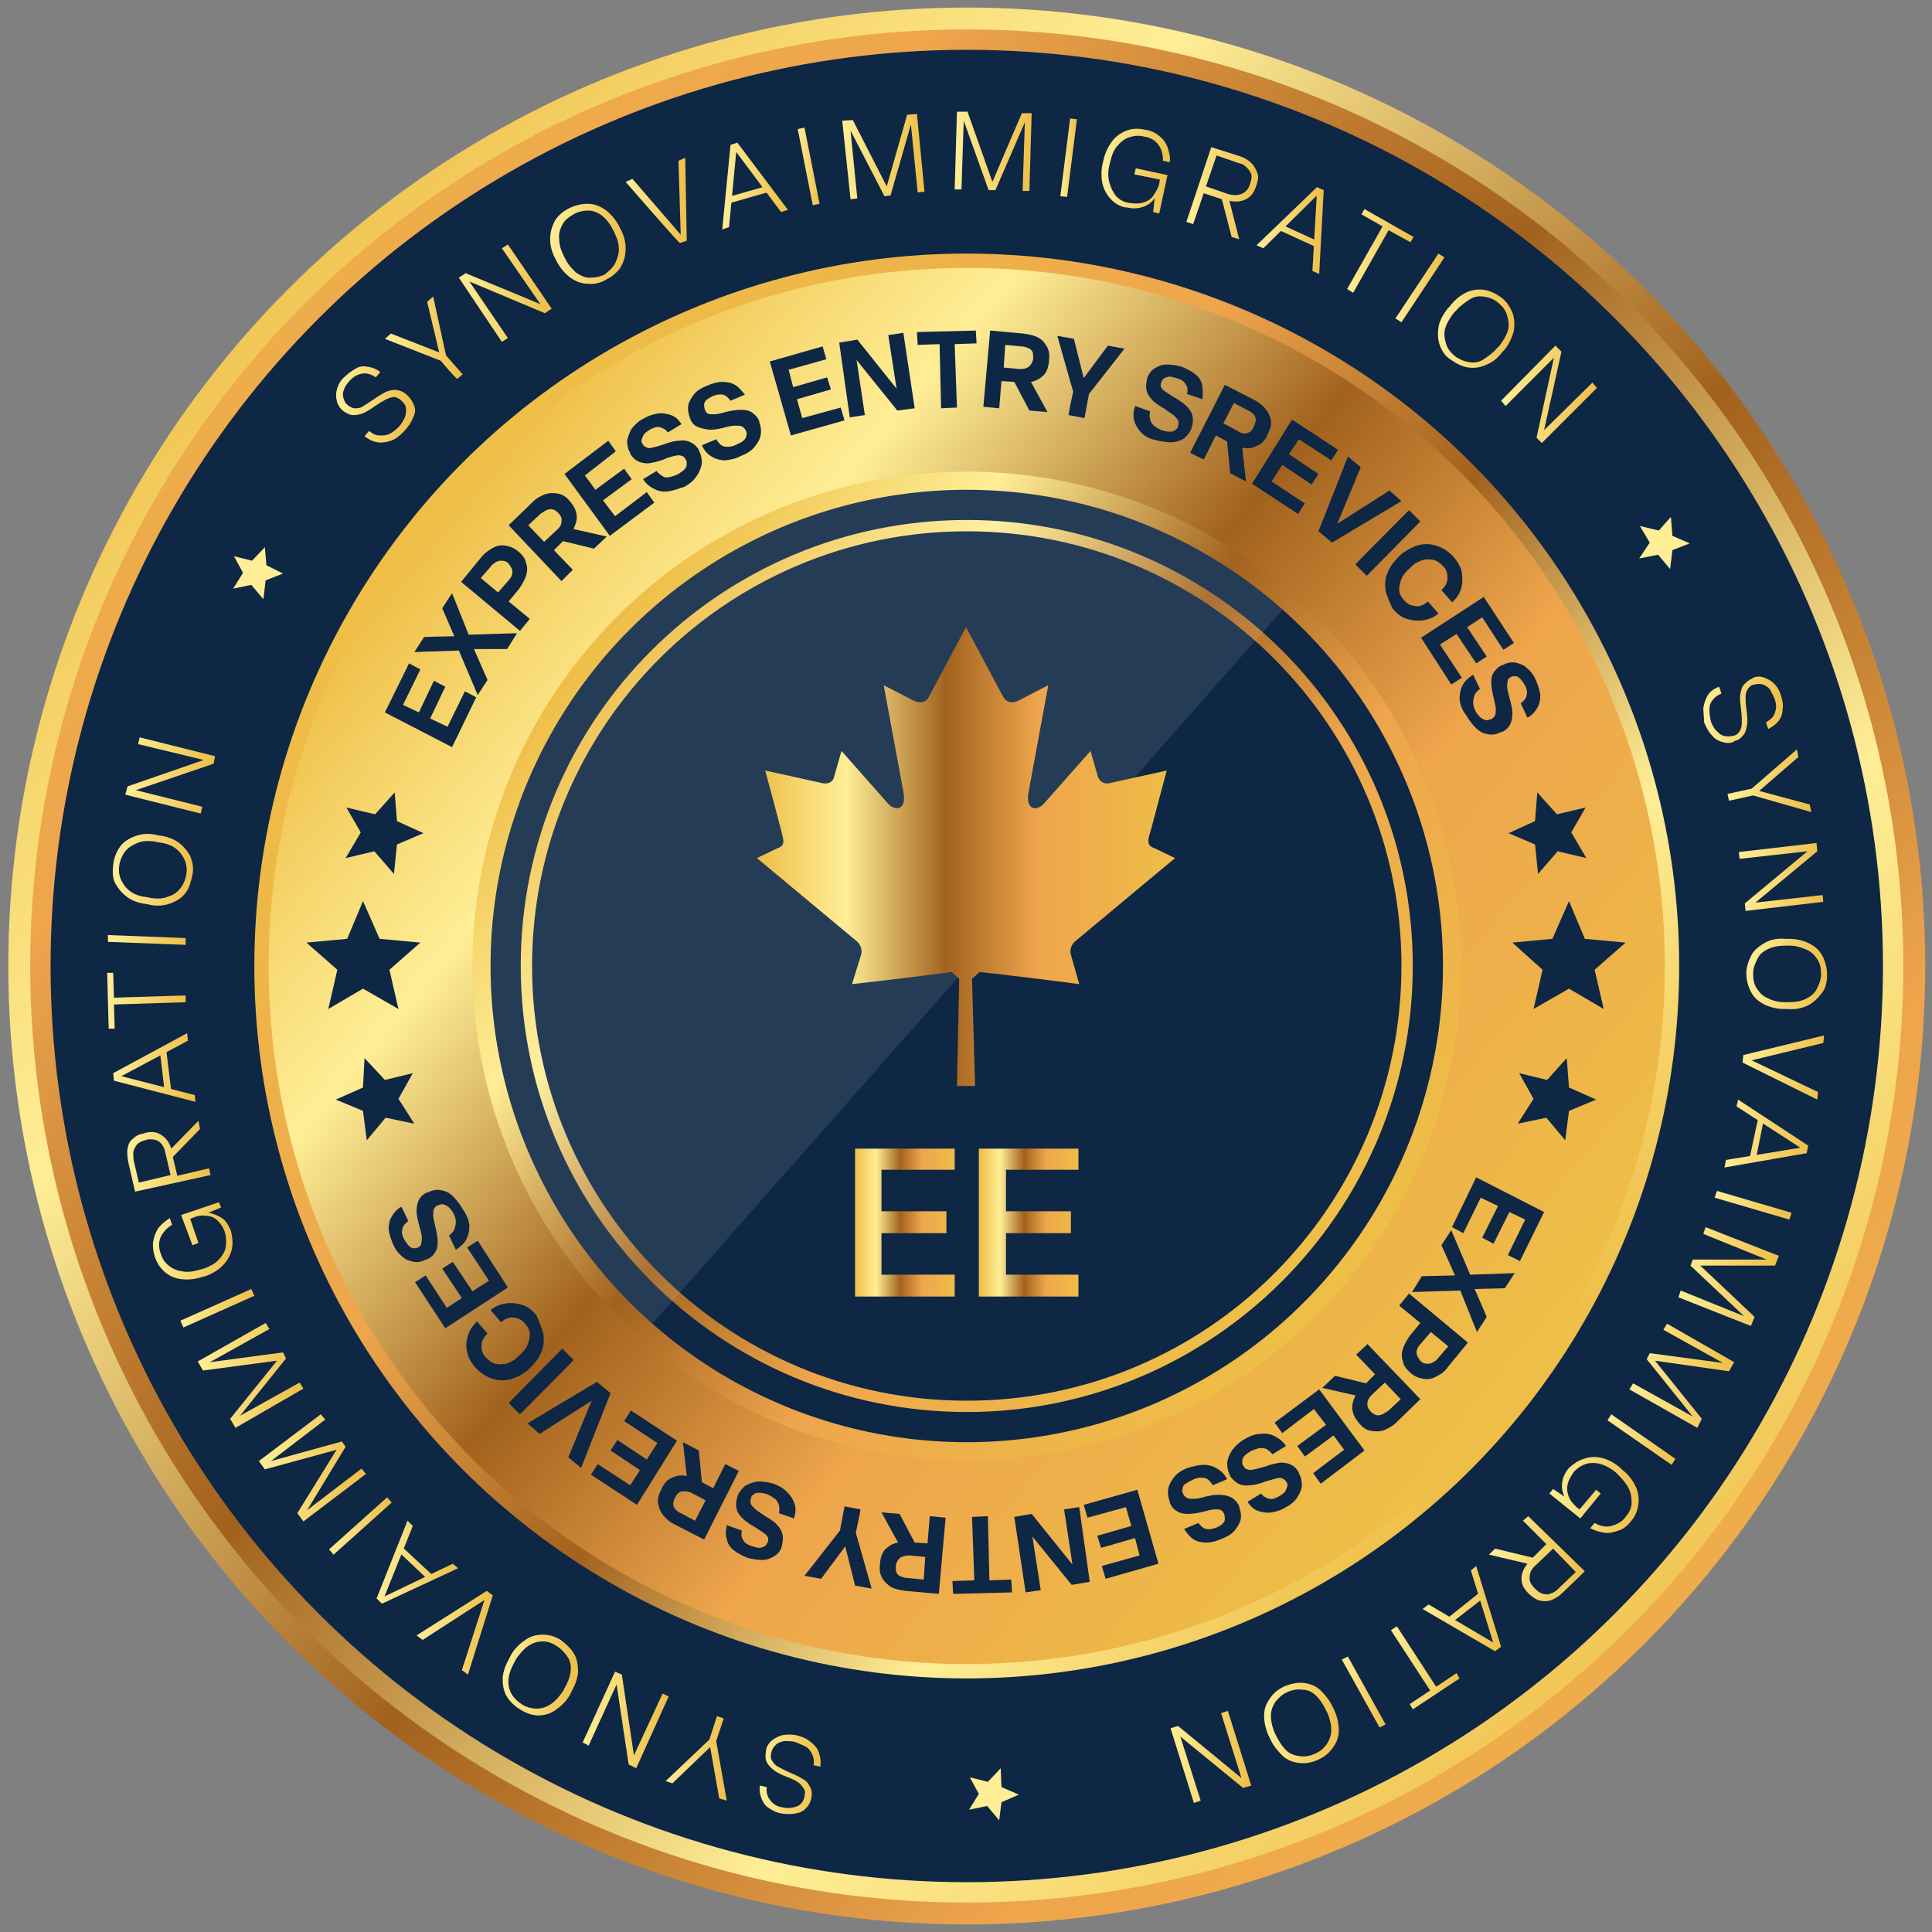 <svg xmlns="http://www.w3.org/2000/svg" xmlns:xlink="http://www.w3.org/1999/xlink" id="Layer_1" x="0px" y="0px" viewBox="0 0 256 256" style="enable-background:new 0 0 256 256;" xml:space="preserve"><rect x="0" y="0" width="256" height="256" fill="#808080" stroke="none"/><style type="text/css">	.st0{fill:url(#SVGID_1_);}	.st1{fill:url(#SVGID_00000045583392324210302680000007212309290545393042_);}	.st2{fill:#0D2745;}	.st3{fill:url(#SVGID_00000155139815954288497390000001534469266187201710_);}	.st4{fill:url(#SVGID_00000157270471258562789280000008094761122748992138_);}	.st5{fill:url(#SVGID_00000183232585971965360610000011465886324060401331_);}	.st6{fill:url(#SVGID_00000132081443687737915980000009568161109636754861_);}	.st7{opacity:0.1;}	.st8{clip-path:url(#SVGID_00000080892996687641709060000001394560160552599437_);}	.st9{fill:#FFFFFF;}	.st10{fill:url(#SVGID_00000159450721302363989960000006440567391236568722_);}	.st11{fill:url(#SVGID_00000072982296051867917570000011442154888117409708_);}	.st12{fill-rule:evenodd;clip-rule:evenodd;fill:url(#SVGID_00000078757601910201596190000005879094597613703843_);}	.st13{fill:url(#SVGID_00000135656532684816456580000004948169434050277297_);}	.st14{fill:url(#SVGID_00000096050761787131313820000016467762487492998808_);}	.st15{fill:url(#SVGID_00000096778140036434369650000018443456599380886926_);}	.st16{fill:url(#SVGID_00000127002420354091567500000017708598274743916470_);}	.st17{fill:url(#SVGID_00000049195721004146824780000012334760133669153683_);}	.st18{fill:url(#SVGID_00000147182957596094785460000002255327171111320728_);}	.st19{fill:url(#SVGID_00000147201267838843110260000008276009213038665891_);}	.st20{fill:url(#SVGID_00000098930651042056987020000000914560167436930699_);}	.st21{fill:url(#SVGID_00000030458408890316541850000010330376210773713065_);}	.st22{fill:url(#SVGID_00000069357938210844537760000001980575432131779977_);}	.st23{fill:url(#SVGID_00000057144335875142470960000006400554236583713461_);}	.st24{fill:url(#SVGID_00000056422611263875197540000014937620501836793248_);}	.st25{fill:url(#SVGID_00000168801302197975360010000005187146290694601403_);}	.st26{fill:url(#SVGID_00000150820455538552952440000007562790567332669833_);}	.st27{fill:url(#SVGID_00000012474296930403815540000011297731176439528635_);}	.st28{fill:url(#SVGID_00000023267320899830036090000002316687225250492037_);}	.st29{fill:url(#SVGID_00000111182412470239991690000002639698472895295892_);}	.st30{fill:url(#SVGID_00000143577710829693496640000010399468016732553877_);}	.st31{fill:url(#SVGID_00000006683375717358423610000011514714741518360719_);}	.st32{fill:url(#SVGID_00000072966067351086286690000007545399314695911565_);}	.st33{fill:url(#SVGID_00000115478177204361641030000001047844569751507586_);}	.st34{fill:url(#SVGID_00000008108662681851058200000014957842058024779650_);}	.st35{fill:url(#SVGID_00000002346101675543742510000009195527123495421091_);}	.st36{fill:url(#SVGID_00000159454832069995073250000009920869418766253223_);}	.st37{fill:url(#SVGID_00000162334759179287165940000010801676411971329681_);}	.st38{fill:url(#SVGID_00000120533428725376042960000017543967305414498737_);}	.st39{fill:url(#SVGID_00000050624907798302989810000010947122455488714397_);}	.st40{fill:url(#SVGID_00000156581197490353351480000001796913032935437751_);}	.st41{fill:url(#SVGID_00000006707234372531671600000008133866553074840705_);}	.st42{fill:url(#SVGID_00000023972263219050956350000001803244213523994788_);}	.st43{fill:url(#SVGID_00000182496108227808668020000005416830717664044434_);}	.st44{fill:url(#SVGID_00000153666827742307839150000001291205918495054221_);}	.st45{fill:url(#SVGID_00000041286304986295326930000006867120801344476312_);}	.st46{fill:url(#SVGID_00000145020448186832268340000016576077114731426432_);}	.st47{fill:url(#SVGID_00000089551077441552124520000016520126675261891972_);}	.st48{fill:url(#SVGID_00000105387173913162626830000001353264125960118201_);}	.st49{fill:url(#SVGID_00000034082066069628542720000016740801204997338263_);}	.st50{fill:url(#SVGID_00000127030747878884360820000016512018895125944997_);}	.st51{fill:url(#SVGID_00000112603459347970560390000012090407835603285897_);}	.st52{fill:url(#SVGID_00000124849293191929459910000000413368263340624313_);}	.st53{fill:url(#SVGID_00000183232642371459323110000007348468940855773849_);}	.st54{fill:url(#SVGID_00000145034739017094430390000010353845786605670538_);}	.st55{fill:url(#SVGID_00000165933160173613495770000002499899052306225343_);}	.st56{fill:url(#SVGID_00000062154187767311180710000017026220404462134694_);}	.st57{fill:url(#SVGID_00000043458616218924849680000015586993902805791656_);}	.st58{fill:url(#SVGID_00000007396099327215790220000011734602028260429990_);}	.st59{fill:url(#SVGID_00000060738930615729005520000007142759327494587799_);}	.st60{fill:url(#SVGID_00000103958575407507911650000005043694789125442974_);}	.st61{fill:url(#SVGID_00000148654884665847219110000015826709195811092390_);}	.st62{fill:url(#SVGID_00000096059392595396908920000000111448780948278679_);}	.st63{fill:url(#SVGID_00000096031861719117552080000012120786149259355798_);}	.st64{fill:#FFEE96;}</style><g>	<g>		<g>			<g>									<linearGradient id="SVGID_1_" gradientUnits="userSpaceOnUse" x1="29.464" y1="227.466" x2="274.474" y2="-17.544" gradientTransform="matrix(1 0 0 -1 1.072932e-02 256.82)">					<stop offset="0" style="stop-color:#EEBE47"></stop>					<stop offset="0.12" style="stop-color:#F8DB76"></stop>					<stop offset="0.21" style="stop-color:#FFEE96"></stop>					<stop offset="0.45" style="stop-color:#A2621E"></stop>					<stop offset="0.67" style="stop-color:#EEA54C"></stop>					<stop offset="1" style="stop-color:#EEBE47"></stop>				</linearGradient>				<circle class="st0" cx="128.1" cy="128" r="127"></circle>									<linearGradient id="SVGID_00000023977336535908352720000016885045777483636632_" gradientUnits="userSpaceOnUse" x1="-6741.049" y1="2600.527" x2="-6501.689" y2="2361.157" gradientTransform="matrix(-1 0 0 1 -6516.538 -2376.138)">					<stop offset="0" style="stop-color:#EEBE47"></stop>					<stop offset="0.12" style="stop-color:#F8DB76"></stop>					<stop offset="0.21" style="stop-color:#FFEE96"></stop>					<stop offset="0.45" style="stop-color:#A2621E"></stop>					<stop offset="0.67" style="stop-color:#EEA54C"></stop>					<stop offset="1" style="stop-color:#EEBE47"></stop>				</linearGradient>				<circle style="fill:url(#SVGID_00000023977336535908352720000016885045777483636632_);" cx="128.1" cy="128" r="124.1"></circle>				<circle class="st2" cx="128.1" cy="128" r="121.4"></circle>			</g>							<linearGradient id="SVGID_00000059999539436634534470000014834581862985347490_" gradientUnits="userSpaceOnUse" x1="-6716.682" y1="2564.199" x2="-6574.192" y2="2445.699" gradientTransform="matrix(-1 0 0 1 -6516.445 -2376.22)">				<stop offset="0" style="stop-color:#EEBE47"></stop>				<stop offset="0.12" style="stop-color:#F8DB76"></stop>				<stop offset="0.21" style="stop-color:#FFEE96"></stop>				<stop offset="0.45" style="stop-color:#A2621E"></stop>				<stop offset="0.67" style="stop-color:#EEA54C"></stop>				<stop offset="1" style="stop-color:#EEBE47"></stop>			</linearGradient>			<circle style="fill:url(#SVGID_00000059999539436634534470000014834581862985347490_);" cx="128.1" cy="128" r="94.4"></circle>							<linearGradient id="SVGID_00000157296366650856962120000015974754686320934576_" gradientUnits="userSpaceOnUse" x1="57.48" y1="187.573" x2="197.101" y2="71.453" gradientTransform="matrix(1 0 0 -1 3.445315e-03 256.822)">				<stop offset="0" style="stop-color:#EEBE47"></stop>				<stop offset="0.12" style="stop-color:#F8DB76"></stop>				<stop offset="0.21" style="stop-color:#FFEE96"></stop>				<stop offset="0.45" style="stop-color:#A2621E"></stop>				<stop offset="0.67" style="stop-color:#EEA54C"></stop>				<stop offset="1" style="stop-color:#EEBE47"></stop>			</linearGradient>			<circle style="fill:url(#SVGID_00000157296366650856962120000015974754686320934576_);" cx="128.1" cy="128" r="92.5"></circle>							<linearGradient id="SVGID_00000044898472650530077740000000133226758566091143_" gradientUnits="userSpaceOnUse" x1="78.059" y1="170.429" x2="176.989" y2="88.159" gradientTransform="matrix(1 0 0 -1 2.454415e-02 256.82)">				<stop offset="0" style="stop-color:#EEBE47"></stop>				<stop offset="0.12" style="stop-color:#F8DB76"></stop>				<stop offset="0.21" style="stop-color:#FFEE96"></stop>				<stop offset="0.45" style="stop-color:#A2621E"></stop>				<stop offset="0.67" style="stop-color:#EEA54C"></stop>				<stop offset="1" style="stop-color:#EEBE47"></stop>			</linearGradient>			<circle style="fill:url(#SVGID_00000044898472650530077740000000133226758566091143_);" cx="128.1" cy="128" r="65.5"></circle>			<circle class="st2" cx="128.1" cy="128" r="63.1"></circle>							<linearGradient id="SVGID_00000090978159870090686190000008945910626127278984_" gradientUnits="userSpaceOnUse" x1="82.968" y1="166.37" x2="172.218" y2="92.14" gradientTransform="matrix(1 0 0 -1 0 256.819)">				<stop offset="0" style="stop-color:#EEBE47"></stop>				<stop offset="0.12" style="stop-color:#F8DB76"></stop>				<stop offset="0.21" style="stop-color:#FFEE96"></stop>				<stop offset="0.45" style="stop-color:#A2621E"></stop>				<stop offset="0.67" style="stop-color:#EEA54C"></stop>				<stop offset="1" style="stop-color:#EEBE47"></stop>			</linearGradient>			<path style="fill:url(#SVGID_00000090978159870090686190000008945910626127278984_);" d="M128.1,68.9C95.5,68.9,69,95.3,69,128    s26.5,59.1,59.1,59.1s59.1-26.5,59.1-59.1S160.8,68.9,128.1,68.9z M128.1,185.6c-31.8,0-57.6-25.8-57.6-57.6s25.8-57.6,57.6-57.6    s57.6,25.8,57.6,57.6S160,185.6,128.1,185.6z"></path>			<g>				<path class="st2" d="M51,94.4l3.2-6.5l1.5,0.8l-2.3,4.7l2.1,1l2-4.2l1.5,0.8l-2,4.2l2.3,1.1l2.3-4.7l1.5,0.8l-3.2,6.6L51,94.4     L51,94.4z"></path>				<path class="st2" d="M60.8,86.2l-5.9,0.2l1.3-2l4-0.1l-1.6-3.7l1.3-2l2.2,5.5l6.4-0.2l-1.3,2.1L62.8,86l1.8,4.1l-1.3,2     L60.8,86.2L60.8,86.2z"></path>				<path class="st2" d="M61.1,77.1l2.7-3.3c0.5-0.6,1-0.9,1.5-1.2c0.5-0.3,1.1-0.4,1.7-0.3c0.6,0.1,1.1,0.3,1.6,0.7l0.1,0.1     c0.5,0.4,0.9,0.9,1,1.5c0.2,0.5,0.2,1.1,0,1.7s-0.5,1.1-0.9,1.7l-1.4,1.7l2.8,2.3l-1.3,1.6L61.1,77.1L61.1,77.1z M67.9,75.8     c0-0.4-0.2-0.7-0.5-1.1l-0.1-0.1c-0.2-0.2-0.5-0.3-0.8-0.3s-0.5,0-0.8,0.2c-0.2,0.1-0.5,0.3-0.7,0.6l-1.3,1.5l2.3,1.9l1.3-1.5     C67.7,76.6,67.9,76.2,67.9,75.8L67.9,75.8z"></path>				<path class="st2" d="M67.4,69.6l3.2-3.1c0.5-0.5,1.1-0.8,1.6-1c0.6-0.2,1.1-0.2,1.7-0.1s1.1,0.4,1.5,0.9l0.1,0.1     c0.5,0.6,0.8,1.1,0.9,1.8s-0.1,1.2-0.4,1.9l4.4,1l-1.7,1.6l-4.1-1l-1.2,1.2l2.5,2.6L74.4,77C74.4,77,67.4,69.6,67.4,69.6z      M74.4,69.1c0.1-0.4-0.1-0.8-0.4-1.1l-0.1-0.1c-0.2-0.2-0.5-0.4-0.7-0.4c-0.2-0.1-0.5,0-0.8,0.1c-0.2,0.1-0.5,0.3-0.8,0.5     l-1.6,1.5l2.1,2.2l1.6-1.5C74.2,69.9,74.4,69.5,74.4,69.1L74.4,69.1z"></path>				<path class="st2" d="M74.8,62.8l5.8-4.4l1,1.4L77.5,63l1.4,1.9l3.8-2.8l1,1.4l-3.8,2.8l1.6,2.1l4.2-3.2l1,1.4l-5.9,4.4     L74.8,62.8L74.8,62.8z"></path>				<path class="st2" d="M88.6,65.1c-0.7,0.1-1.3,0-1.9-0.3c-0.6-0.3-1.1-0.7-1.5-1.3l1.8-1.1c0.2,0.3,0.5,0.5,0.8,0.7     s0.6,0.2,1,0.1s0.7-0.2,1.1-0.4c0.3-0.2,0.6-0.4,0.8-0.6s0.3-0.5,0.3-0.7c0-0.2,0-0.5-0.2-0.7l0,0c-0.1-0.2-0.3-0.4-0.5-0.4     c-0.2-0.1-0.5-0.1-0.9,0s-0.9,0.2-1.5,0.5c-0.8,0.3-1.4,0.4-2,0.5c-0.6,0-1-0.1-1.4-0.3c-0.4-0.2-0.7-0.5-1-1l0-0.1     c-0.3-0.5-0.4-1-0.4-1.6c0.1-0.5,0.3-1.1,0.6-1.6c0.4-0.5,0.9-1,1.5-1.3c0.7-0.4,1.3-0.6,1.9-0.7c0.6-0.1,1.2,0,1.8,0.2     s1,0.6,1.4,1.2l-1.8,1.1c-0.3-0.4-0.7-0.6-1.1-0.7s-0.9,0.1-1.4,0.4c-0.3,0.2-0.6,0.4-0.7,0.6s-0.2,0.4-0.3,0.7     c0,0.2,0,0.4,0.2,0.6v0c0.1,0.2,0.3,0.3,0.5,0.4c0.2,0.1,0.4,0.1,0.8,0s0.8-0.2,1.4-0.4c0.8-0.3,1.5-0.5,2.1-0.5     c0.6-0.1,1.1,0,1.5,0.2c0.4,0.2,0.8,0.5,1.1,1l0,0.1c0.3,0.5,0.4,1.1,0.4,1.7c-0.1,0.6-0.3,1.1-0.7,1.7s-0.9,1-1.6,1.4     C90,64.7,89.3,65,88.6,65.1L88.6,65.1z"></path>				<path class="st2" d="M96.1,61c-0.7,0-1.3-0.2-1.8-0.5c-0.5-0.3-1-0.8-1.3-1.5l1.9-0.8c0.2,0.3,0.4,0.6,0.7,0.8s0.6,0.2,0.9,0.2     s0.7-0.1,1.1-0.3c0.4-0.2,0.7-0.3,0.9-0.5s0.4-0.4,0.4-0.7c0.1-0.2,0-0.5-0.1-0.7l0,0c-0.1-0.2-0.3-0.4-0.5-0.5     s-0.5-0.1-0.9-0.1s-0.9,0.1-1.6,0.3c-0.8,0.2-1.5,0.3-2.1,0.2s-1-0.2-1.4-0.4s-0.7-0.6-0.9-1.1l0-0.1c-0.2-0.5-0.3-1.1-0.2-1.6     s0.4-1,0.8-1.5s1-0.8,1.7-1.1c0.7-0.3,1.4-0.5,2-0.5s1.2,0.1,1.7,0.4s0.9,0.8,1.3,1.3l-1.9,0.8c-0.3-0.4-0.6-0.7-1-0.8     s-0.9,0-1.4,0.2c-0.3,0.2-0.6,0.3-0.8,0.5s-0.3,0.4-0.3,0.6c0,0.2,0,0.4,0.1,0.7v0c0.1,0.2,0.2,0.4,0.4,0.5     c0.2,0.1,0.4,0.1,0.8,0.1s0.8-0.1,1.5-0.3c0.8-0.2,1.5-0.3,2.1-0.3c0.6,0,1.1,0.1,1.5,0.4s0.7,0.6,0.9,1.1l0,0.1     c0.2,0.6,0.3,1.1,0.2,1.7s-0.4,1.1-0.8,1.6c-0.4,0.5-1,0.9-1.8,1.2C97.5,60.8,96.8,60.9,96.1,61L96.1,61z"></path>				<path class="st2" d="M102,47.9l7-2l0.5,1.7l-5,1.4l0.6,2.3l4.5-1.3l0.5,1.6l-4.5,1.3l0.7,2.5l5.1-1.4l0.5,1.7l-7.1,2L102,47.9     L102,47.9z"></path>				<path class="st2" d="M111.2,45.4l2.4-0.4l5.2,6.5l-1.1-7.1l2-0.3l1.5,10l-2.3,0.3l-5.4-6.7l1.1,7.3l-2,0.3L111.2,45.4     L111.2,45.4z"></path>				<path class="st2" d="M124.5,45.6l-2.9,0.1l-0.1-1.7l7.8-0.2l0.1,1.7l-2.9,0.1l0.3,8.4l-2.1,0.1L124.5,45.6L124.5,45.6z"></path>				<path class="st2" d="M131.2,43.8l4.4,0.4c0.7,0.1,1.3,0.2,1.9,0.5s0.9,0.7,1.2,1.2c0.3,0.5,0.4,1.1,0.3,1.8v0.2     c-0.1,0.8-0.3,1.4-0.7,1.8s-1,0.8-1.7,0.9l2.2,4l-2.4-0.2l-2-3.8l-1.7-0.1l-0.3,3.6l-2.1-0.2L131.2,43.8L131.2,43.8z      M136.3,48.6c0.3-0.2,0.5-0.6,0.6-1v-0.2c0-0.3,0-0.6-0.1-0.8c-0.1-0.2-0.3-0.4-0.6-0.5s-0.5-0.2-0.9-0.2l-2.1-0.2l-0.2,3     l2.1,0.2C135.5,48.9,135.9,48.9,136.3,48.6z"></path>				<path class="st2" d="M142.2,51.9l-2.1-7.4l2.2,0.4l1.3,5.2l3.2-4.3l2.2,0.4l-4.7,6l-0.6,3.2l-2.1-0.4     C141.5,55.1,142.2,51.9,142.2,51.9z"></path>				<path class="st2" d="M151.3,57.4c-0.5-0.5-0.8-1-1-1.6s-0.1-1.3,0.1-2l2,0.7c-0.1,0.4-0.1,0.7,0,1.1s0.3,0.6,0.5,0.8     s0.6,0.4,1,0.6c0.4,0.1,0.7,0.2,1,0.2s0.6,0,0.8-0.2c0.2-0.1,0.4-0.3,0.4-0.6l0,0c0.1-0.2,0.1-0.5,0-0.7s-0.3-0.4-0.6-0.7     c-0.3-0.2-0.7-0.5-1.3-0.9c-0.7-0.4-1.3-0.8-1.6-1.2c-0.4-0.4-0.6-0.8-0.7-1.3s0-0.9,0.1-1.4l0-0.1c0.2-0.5,0.5-1,1-1.3     s1-0.5,1.6-0.5c0.6,0,1.3,0.1,2,0.3c0.7,0.3,1.3,0.6,1.8,1c0.5,0.4,0.8,0.9,0.9,1.5s0.1,1.2,0,1.8l-2-0.7     c0.1-0.5,0.1-0.9-0.2-1.3c-0.2-0.4-0.6-0.6-1.2-0.8c-0.4-0.1-0.7-0.2-0.9-0.2s-0.5,0.1-0.7,0.2c-0.2,0.1-0.3,0.3-0.4,0.5v0     c-0.1,0.2-0.1,0.4-0.1,0.6c0.1,0.2,0.2,0.4,0.5,0.6s0.7,0.5,1.2,0.8c0.7,0.4,1.3,0.8,1.7,1.2s0.7,0.8,0.8,1.3     c0.1,0.5,0.1,1-0.1,1.5l0,0.1c-0.2,0.6-0.6,1-1,1.4c-0.5,0.3-1.1,0.5-1.7,0.5c-0.7,0-1.4-0.1-2.1-0.3     C152.5,58.2,151.8,57.9,151.3,57.4L151.3,57.4z"></path>				<path class="st2" d="M162.3,51l3.9,2c0.6,0.3,1.1,0.7,1.5,1.2s0.6,1,0.7,1.5c0.1,0.6-0.1,1.2-0.4,1.8l-0.1,0.2     c-0.3,0.7-0.8,1.2-1.4,1.4c-0.6,0.3-1.2,0.4-1.9,0.2l0.5,4.5l-2.1-1.1l-0.4-4.2l-1.5-0.8l-1.6,3.2l-1.8-0.9L162.3,51L162.3,51z      M165.2,57.4c0.4-0.1,0.7-0.3,0.9-0.8l0.1-0.2c0.1-0.3,0.2-0.6,0.2-0.8s-0.1-0.5-0.3-0.7c-0.2-0.2-0.4-0.4-0.7-0.5l-1.9-1     l-1.4,2.7l1.9,1C164.4,57.4,164.8,57.5,165.2,57.4z"></path>				<path class="st2" d="M171.2,55.6l6.1,4l-0.9,1.4l-4.3-2.8l-1.3,2l3.9,2.6l-0.9,1.4l-3.9-2.6l-1.4,2.2l4.4,2.9l-0.9,1.4l-6.1-4     L171.2,55.6L171.2,55.6z"></path>				<path class="st2" d="M178.6,60.5l1.7,1.4l-3.1,7.5l6.9-4.4l1.6,1.4l-9.2,5.5l-1.8-1.5L178.6,60.5L178.6,60.5z"></path>				<path class="st2" d="M186.7,67.6l1.5,1.5l-7.1,7.2l-1.5-1.5C179.5,74.8,186.7,67.6,186.7,67.6z"></path>				<path class="st2" d="M183.6,78.3c-0.1-0.8-0.1-1.7,0.3-2.5c0.3-0.8,0.9-1.5,1.6-2.2l0.2-0.2c0.8-0.6,1.6-1,2.4-1.2     c0.9-0.2,1.7-0.1,2.5,0.2c0.8,0.3,1.5,0.8,2.1,1.5c0.5,0.6,0.9,1.3,1,2s0.1,1.4-0.1,2.1s-0.6,1.3-1.2,1.8l-1.4-1.6     c0.5-0.5,0.8-1,0.8-1.6c0-0.6-0.1-1.1-0.6-1.6c-0.4-0.4-0.8-0.7-1.2-0.8s-1-0.1-1.5,0c-0.5,0.2-1,0.4-1.5,0.9l-0.2,0.2     c-0.5,0.4-0.9,0.9-1.1,1.4c-0.2,0.5-0.3,1-0.3,1.4c0,0.5,0.2,0.9,0.6,1.4c0.3,0.3,0.6,0.6,1,0.7s0.7,0.2,1.1,0.1     s0.8-0.3,1.1-0.6l1.4,1.6c-0.6,0.5-1.3,0.8-2.1,0.9s-1.4,0-2.1-0.2s-1.3-0.7-1.9-1.4C184.2,79.9,183.8,79.1,183.6,78.3     L183.6,78.3z"></path>				<path class="st2" d="M196.6,79.1l4,6.1l-1.4,0.9l-2.8-4.3l-2,1.3l2.6,3.9l-1.4,0.9l-2.6-3.9l-2.2,1.4l2.9,4.4l-1.4,0.9l-4-6.2     L196.6,79.1L196.6,79.1z"></path>				<path class="st2" d="M193.4,92.7c0-0.7,0.1-1.3,0.4-1.9s0.8-1,1.4-1.4l0.9,1.9c-0.3,0.2-0.6,0.5-0.7,0.8s-0.2,0.6-0.2,1     c0,0.3,0.1,0.7,0.3,1.1c0.2,0.4,0.4,0.6,0.6,0.8c0.2,0.2,0.4,0.3,0.7,0.4c0.2,0.1,0.5,0,0.7-0.1l0.1,0c0.2-0.1,0.4-0.3,0.5-0.5     c0.1-0.2,0.1-0.5,0.1-0.9s-0.2-0.9-0.3-1.5c-0.2-0.8-0.3-1.5-0.3-2c0-0.6,0.1-1,0.4-1.4s0.6-0.7,1.1-0.9l0.1,0     c0.5-0.3,1.1-0.4,1.6-0.3c0.5,0.1,1.1,0.3,1.5,0.7c0.5,0.4,0.9,0.9,1.2,1.6c0.3,0.7,0.5,1.3,0.6,2c0,0.6-0.1,1.2-0.4,1.7     c-0.3,0.5-0.7,1-1.3,1.3l-0.9-1.9c0.4-0.3,0.7-0.6,0.8-1.1c0.1-0.4,0-0.9-0.3-1.4c-0.2-0.3-0.4-0.6-0.6-0.8     c-0.2-0.2-0.4-0.3-0.6-0.3s-0.4,0-0.6,0.1h0c-0.2,0.1-0.4,0.3-0.4,0.4s-0.1,0.4-0.1,0.8c0,0.3,0.1,0.8,0.3,1.5     c0.2,0.8,0.4,1.5,0.4,2.1s-0.1,1.1-0.3,1.5c-0.2,0.4-0.6,0.8-1.1,1l-0.1,0c-0.6,0.3-1.1,0.4-1.7,0.3s-1.1-0.3-1.6-0.8     s-0.9-1-1.3-1.7C193.7,94.1,193.5,93.3,193.4,92.7L193.4,92.7z"></path>			</g>			<g class="st7">				<g>					<defs>						<circle id="SVGID_00000119114878883835054910000013621245631879871927_" cx="128.1" cy="128" r="63.1"></circle>					</defs>					<clipPath id="SVGID_00000145057065123134380230000012423649357758942647_">						<use xlink:href="#SVGID_00000119114878883835054910000013621245631879871927_" style="overflow:visible;"></use>					</clipPath>					<g style="clip-path:url(#SVGID_00000145057065123134380230000012423649357758942647_);">													<rect x="-22.5" y="54.9" transform="matrix(0.662 -0.75 0.75 0.662 -45.535 101.638)" class="st9" width="224.7" height="92.8"></rect>					</g>				</g>			</g>			<g>				<g>											<linearGradient id="SVGID_00000034061837968760042530000014344339605561794468_" gradientUnits="userSpaceOnUse" x1="113.338" y1="94.805" x2="126.498" y2="94.805" gradientTransform="matrix(1 0 0 -1 0 256.819)">						<stop offset="0" style="stop-color:#EEBE47"></stop>						<stop offset="0.12" style="stop-color:#F8DB76"></stop>						<stop offset="0.21" style="stop-color:#FFEE96"></stop>						<stop offset="0.45" style="stop-color:#A2621E"></stop>						<stop offset="0.67" style="stop-color:#EEA54C"></stop>						<stop offset="1" style="stop-color:#EEBE47"></stop>					</linearGradient>					<path style="fill:url(#SVGID_00000034061837968760042530000014344339605561794468_);" d="M126.5,171.8h-13.2v-19.6h13.2v2.8      h-9.7v5.5h8.6v2.9h-8.6v5.5h9.7L126.5,171.8L126.5,171.8z"></path>											<linearGradient id="SVGID_00000153665175915920342240000011150648455728709266_" gradientUnits="userSpaceOnUse" x1="129.758" y1="94.805" x2="142.918" y2="94.805" gradientTransform="matrix(1 0 0 -1 0 256.819)">						<stop offset="0" style="stop-color:#EEBE47"></stop>						<stop offset="0.12" style="stop-color:#F8DB76"></stop>						<stop offset="0.21" style="stop-color:#FFEE96"></stop>						<stop offset="0.45" style="stop-color:#A2621E"></stop>						<stop offset="0.67" style="stop-color:#EEA54C"></stop>						<stop offset="1" style="stop-color:#EEBE47"></stop>					</linearGradient>					<path style="fill:url(#SVGID_00000153665175915920342240000011150648455728709266_);" d="M142.9,171.8h-13.2v-19.6h13.2v2.8      h-9.6v5.5h8.6v2.9h-8.6v5.5h9.6V171.8L142.9,171.8z"></path>				</g>									<linearGradient id="SVGID_00000159445770019490556070000008465232739735708569_" gradientUnits="userSpaceOnUse" x1="100.558" y1="143.33" x2="155.708" y2="143.33" gradientTransform="matrix(1 0 0 -1 0 256.819)">					<stop offset="0" style="stop-color:#EEBE47"></stop>					<stop offset="0.12" style="stop-color:#F8DB76"></stop>					<stop offset="0.21" style="stop-color:#FFEE96"></stop>					<stop offset="0.45" style="stop-color:#A2621E"></stop>					<stop offset="0.67" style="stop-color:#EEA54C"></stop>					<stop offset="1" style="stop-color:#EEBE47"></stop>				</linearGradient>				<path style="fill-rule:evenodd;clip-rule:evenodd;fill:url(#SVGID_00000159445770019490556070000008465232739735708569_);" d="     M128.1,143.9h1.1l-0.4-14.2l1-0.9c4.6,0.5,8.6,1,13.2,1.6l-1.1-3.9c-0.2-0.7,0.1-1.4,0.6-1.8l13.2-11l-2.7-1.3     c-1.2-0.4-0.9-1.1-0.4-2.8l2-7.5l-7.7,1.7c-0.8,0.1-1.2-0.4-1.4-0.8l-1-3.5l-6.1,6.9c-0.9,1.1-2.6,1.1-2.1-1.5l2.6-14.1     l-3.5,1.8c-1,0.6-1.9,0.7-2.5-0.3l-4.9-9.2l-4.9,9.2c-0.5,1-1.5,0.9-2.5,0.3l-3.5-1.8l2.6,14.1c0.5,2.6-1.2,2.6-2.1,1.5     l-6.1-6.9l-1,3.5c-0.1,0.5-0.6,0.9-1.4,0.8l-7.7-1.7l2,7.5c0.4,1.7,0.8,2.4-0.4,2.8l-2.7,1.3l13.2,11c0.5,0.4,0.8,1.2,0.6,1.8     l-1.2,3.9c4.5-0.5,8.6-1,13.2-1.6l1,0.9l-0.3,14.2L128.1,143.9L128.1,143.9z"></path>			</g>			<g>				<g>											<linearGradient id="SVGID_00000021098258601117567700000011322522546984015018_" gradientUnits="userSpaceOnUse" x1="225.714" y1="162.671" x2="236.351" y2="162.671" gradientTransform="matrix(1 0 0 -1 0 256.819)">						<stop offset="0" style="stop-color:#FFEE96"></stop>						<stop offset="1" style="stop-color:#EEBE47"></stop>					</linearGradient>					<path style="fill:url(#SVGID_00000021098258601117567700000011322522546984015018_);" d="M225.7,93.8c0.1-0.6,0.3-1.2,0.6-1.7      s0.9-0.9,1.5-1.1l0.3,0.9c-0.5,0.2-0.9,0.5-1.2,0.9s-0.4,0.8-0.4,1.3c0,0.5,0.1,1,0.2,1.5c0.2,0.5,0.4,0.9,0.7,1.2      c0.3,0.3,0.6,0.6,1,0.7s0.8,0.1,1.2,0l0.1,0c0.4-0.1,0.6-0.3,0.8-0.6s0.3-0.7,0.3-1.1s0-1.1-0.1-1.8c-0.1-0.8-0.2-1.5-0.1-2      s0.2-1,0.5-1.3c0.3-0.3,0.6-0.6,1.1-0.8l0.1-0.1c0.5-0.2,1-0.2,1.5,0s0.9,0.4,1.3,0.8s0.7,0.9,0.9,1.6c0.2,0.6,0.3,1.2,0.2,1.8      c0,0.6-0.2,1.1-0.5,1.5c-0.3,0.4-0.8,0.8-1.4,1.1l-0.3-0.9c0.6-0.3,1.1-0.8,1.2-1.3c0.2-0.6,0.2-1.2-0.1-1.9      c-0.2-0.5-0.4-0.8-0.6-1.2c-0.3-0.3-0.6-0.5-0.9-0.6s-0.7-0.1-1.1,0l-0.1,0c-0.4,0.1-0.6,0.3-0.8,0.6s-0.3,0.6-0.3,1      c0,0.4,0,1,0.1,1.6c0.1,0.8,0.2,1.5,0.1,2.1c-0.1,0.6-0.2,1.1-0.5,1.4c-0.3,0.4-0.7,0.7-1.2,0.8l-0.1,0.1c-0.5,0.2-1,0.2-1.5,0      c-0.5-0.1-1-0.4-1.4-0.9c-0.4-0.4-0.7-1-1-1.7C225.8,95.1,225.7,94.4,225.7,93.8L225.7,93.8z"></path>											<linearGradient id="SVGID_00000073717728728443945580000000271028623008042652_" gradientUnits="userSpaceOnUse" x1="228.878" y1="153.42" x2="240.018" y2="153.42" gradientTransform="matrix(1 0 0 -1 0 256.819)">						<stop offset="0" style="stop-color:#FFEE96"></stop>						<stop offset="1" style="stop-color:#EEBE47"></stop>					</linearGradient>					<path style="fill:url(#SVGID_00000073717728728443945580000000271028623008042652_);" d="M232.1,104.5l6-5.2l0.2,1l-5.2,4.5      l6.7,1.8l0.2,1l-7.7-2.2l-3.2,0.7l-0.2-0.9L232.1,104.5L232.1,104.5z"></path>											<linearGradient id="SVGID_00000130618144613932867040000004148738476622665130_" gradientUnits="userSpaceOnUse" x1="230.438" y1="140.56" x2="241.618" y2="140.56" gradientTransform="matrix(1 0 0 -1 0 256.819)">						<stop offset="0" style="stop-color:#FFEE96"></stop>						<stop offset="1" style="stop-color:#EEBE47"></stop>					</linearGradient>					<path style="fill:url(#SVGID_00000130618144613932867040000004148738476622665130_);" d="M240.7,111.7l0.1,1.1l-8.2,6.8l8.9-1      l0.1,0.9l-10.3,1.2l-0.1-1l8.3-6.9l-9,1l-0.1-0.9L240.7,111.7L240.7,111.7z"></path>											<linearGradient id="SVGID_00000025440848786355301370000014906616352432395453_" gradientUnits="userSpaceOnUse" x1="231.416" y1="127.72" x2="242.099" y2="127.72" gradientTransform="matrix(1 0 0 -1 0 256.819)">						<stop offset="0" style="stop-color:#FFEE96"></stop>						<stop offset="1" style="stop-color:#EEBE47"></stop>					</linearGradient>					<path style="fill:url(#SVGID_00000025440848786355301370000014906616352432395453_);" d="M232.1,126.5c0.4-0.7,1.1-1.2,1.8-1.6      s1.7-0.6,2.7-0.5h0.4c1,0,1.9,0.2,2.7,0.6c0.8,0.4,1.4,0.9,1.8,1.7s0.6,1.6,0.6,2.5s-0.2,1.8-0.7,2.4s-1,1.2-1.8,1.6      c-0.8,0.4-1.7,0.6-2.7,0.5h-0.4c-1,0-1.9-0.2-2.7-0.6s-1.4-0.9-1.8-1.7s-0.6-1.5-0.6-2.5C231.4,128.1,231.7,127.3,232.1,126.5      L232.1,126.5z M232.8,131c0.4,0.6,0.8,1,1.5,1.3c0.6,0.3,1.4,0.5,2.2,0.5h0.4c0.9,0,1.6-0.1,2.3-0.4c0.6-0.3,1.2-0.7,1.5-1.3      s0.6-1.2,0.6-2c0-0.8-0.1-1.4-0.5-2c-0.4-0.6-0.8-1-1.5-1.3s-1.4-0.5-2.2-0.5h-0.4c-0.9,0-1.6,0.1-2.3,0.4s-1.2,0.7-1.5,1.3      s-0.6,1.2-0.6,2S232.4,130.4,232.8,131z"></path>											<linearGradient id="SVGID_00000028322633200496447630000002944617102451683744_" gradientUnits="userSpaceOnUse" x1="230.928" y1="115.415" x2="241.708" y2="115.415" gradientTransform="matrix(1 0 0 -1 0 256.819)">						<stop offset="0" style="stop-color:#FFEE96"></stop>						<stop offset="1" style="stop-color:#EEBE47"></stop>					</linearGradient>					<path style="fill:url(#SVGID_00000028322633200496447630000002944617102451683744_);" d="M241.7,137.2l-0.1,1l-9.5,2.3l8.8,4.2      l-0.1,1l-9.9-4.9l0.1-1L241.7,137.2L241.7,137.2z"></path>											<linearGradient id="SVGID_00000023959738755155019060000002406787402605539498_" gradientUnits="userSpaceOnUse" x1="228.488" y1="106.675" x2="239.638" y2="106.675" gradientTransform="matrix(1 0 0 -1 0 256.819)">						<stop offset="0" style="stop-color:#FFEE96"></stop>						<stop offset="1" style="stop-color:#EEBE47"></stop>					</linearGradient>					<path style="fill:url(#SVGID_00000023959738755155019060000002406787402605539498_);" d="M239.6,151.8l-0.2,1l-10.9,1.9l0.2-1      l10.3-1.7l-0.1,0.3l-8.8-5.7l0.2-0.9L239.6,151.8L239.6,151.8z M233.7,148.4l-1,5l-0.9,0.2l1.2-5.6L233.7,148.4z"></path>											<linearGradient id="SVGID_00000017496046599499099500000006425686302841784744_" gradientUnits="userSpaceOnUse" x1="227.268" y1="97.13" x2="237.448" y2="97.13" gradientTransform="matrix(1 0 0 -1 0 256.819)">						<stop offset="0" style="stop-color:#FFEE96"></stop>						<stop offset="1" style="stop-color:#EEBE47"></stop>					</linearGradient>					<path style="fill:url(#SVGID_00000017496046599499099500000006425686302841784744_);" d="M237.4,160.7l-0.3,0.9l-9.9-2.9      l0.3-0.9L237.4,160.7z"></path>											<linearGradient id="SVGID_00000178894795071613898700000016550433474717372861_" gradientUnits="userSpaceOnUse" x1="222.468" y1="87.66" x2="235.738" y2="87.66" gradientTransform="matrix(1 0 0 -1 0 256.819)">						<stop offset="0" style="stop-color:#FFEE96"></stop>						<stop offset="1" style="stop-color:#EEBE47"></stop>					</linearGradient>					<path style="fill:url(#SVGID_00000178894795071613898700000016550433474717372861_);" d="M235.7,166.4l-0.5,1.3l-9.9,0l7.2,6.8      l-0.5,1.2l-9.6-3.8l0.3-0.9l8.4,3.4l-7.1-6.7l0.3-0.8h9.8l-8.4-3.4l0.3-0.9L235.7,166.4L235.7,166.4z"></path>											<linearGradient id="SVGID_00000044162734249168350190000017531972192838246309_" gradientUnits="userSpaceOnUse" x1="215.878" y1="74.535" x2="229.778" y2="74.535" gradientTransform="matrix(1 0 0 -1 0 256.819)">						<stop offset="0" style="stop-color:#FFEE96"></stop>						<stop offset="1" style="stop-color:#EEBE47"></stop>					</linearGradient>					<path style="fill:url(#SVGID_00000044162734249168350190000017531972192838246309_);" d="M229.8,180.5l-0.7,1.2l-9.8-1.4      l6.2,7.7l-0.6,1.2l-9-5.1l0.5-0.8l7.9,4.4l-6.1-7.6l0.4-0.8l9.7,1.3l-7.9-4.4l0.5-0.8L229.8,180.5L229.8,180.5z"></path>											<linearGradient id="SVGID_00000038377221062641451850000017535570587812400030_" gradientUnits="userSpaceOnUse" x1="213.008" y1="66.05" x2="222.048" y2="66.05" gradientTransform="matrix(1 0 0 -1 0 256.819)">						<stop offset="0" style="stop-color:#FFEE96"></stop>						<stop offset="1" style="stop-color:#EEBE47"></stop>					</linearGradient>					<path style="fill:url(#SVGID_00000038377221062641451850000017535570587812400030_);" d="M222,193.3l-0.5,0.8l-8.5-5.9l0.5-0.8      L222,193.3L222,193.3z"></path>											<linearGradient id="SVGID_00000061432253603912758790000012629261310043840907_" gradientUnits="userSpaceOnUse" x1="205.378" y1="58.751" x2="217.178" y2="58.751" gradientTransform="matrix(1 0 0 -1 0 256.819)">						<stop offset="0" style="stop-color:#FFEE96"></stop>						<stop offset="1" style="stop-color:#EEBE47"></stop>					</linearGradient>					<path style="fill:url(#SVGID_00000061432253603912758790000012629261310043840907_);" d="M209.9,193.3c0.8-0.3,1.6-0.3,2.4-0.1      c0.8,0.2,1.6,0.6,2.4,1.3l0.3,0.3c0.8,0.6,1.3,1.3,1.7,2.1c0.4,0.8,0.5,1.6,0.4,2.4c-0.1,0.8-0.4,1.6-1,2.3      c-0.5,0.6-1,1-1.6,1.2s-1.2,0.4-1.9,0.3c-0.6-0.1-1.3-0.3-1.9-0.6l0.6-0.7c0.7,0.4,1.5,0.6,2.2,0.4s1.4-0.5,1.9-1.2      c0.5-0.6,0.8-1.2,0.8-1.9s-0.1-1.3-0.4-1.9c-0.3-0.6-0.8-1.2-1.4-1.8l-0.3-0.3c-0.6-0.5-1.3-0.9-2-1.1s-1.4-0.2-2,0      s-1.2,0.6-1.6,1.1c-0.4,0.6-0.7,1.1-0.8,1.7c-0.1,0.6,0,1.1,0.2,1.6c0.2,0.5,0.6,0.9,1,1.3l0.4,0.3l2.2-2.6l0.6,0.5l-2.7,3.3      l-4.1-3.3l0.5-0.6l1.5,1c-0.3-0.6-0.4-1.2-0.3-1.9s0.4-1.3,0.9-1.9C208.5,194,209.1,193.5,209.9,193.3L209.9,193.3z"></path>											<linearGradient id="SVGID_00000128483915352256738310000011998917554590344882_" gradientUnits="userSpaceOnUse" x1="197.528" y1="50.354" x2="209.998" y2="50.354" gradientTransform="matrix(1 0 0 -1 0 256.819)">						<stop offset="0" style="stop-color:#FFEE96"></stop>						<stop offset="1" style="stop-color:#EEBE47"></stop>					</linearGradient>					<path style="fill:url(#SVGID_00000128483915352256738310000011998917554590344882_);" d="M210,208.2l-2.9,2.8      c-0.5,0.5-1,0.8-1.5,1s-1,0.2-1.5,0.1s-0.9-0.4-1.4-0.8l-0.2-0.2c-0.6-0.6-0.9-1.2-0.9-1.9c0-0.7,0.3-1.4,0.8-2l-5.1-1.2      l0.8-0.8l5,1.2l1.8-1.8l-3.1-3.1l0.7-0.6L210,208.2L210,208.2z M202.7,208.9c-0.1,0.5,0.1,1,0.6,1.5l0.2,0.2      c0.3,0.3,0.6,0.5,1,0.6s0.7,0.1,1.1-0.1c0.4-0.1,0.7-0.4,1-0.7l2.2-2.1l-3-3.1l-2.2,2.1C203,207.8,202.7,208.3,202.7,208.9z"></path>											<linearGradient id="SVGID_00000114051400528976769200000001178383801751891870_" gradientUnits="userSpaceOnUse" x1="188.558" y1="43.64" x2="198.928" y2="43.64" gradientTransform="matrix(1 0 0 -1 0 256.819)">						<stop offset="0" style="stop-color:#FFEE96"></stop>						<stop offset="1" style="stop-color:#EEBE47"></stop>					</linearGradient>					<path style="fill:url(#SVGID_00000114051400528976769200000001178383801751891870_);" d="M198.9,218.2l-0.8,0.6l-9.6-5.6      l0.8-0.6l9,5.3l-0.3,0.2l-3.1-10l0.7-0.6L198.9,218.2L198.9,218.2z M196.5,211.8l-4,3.1l-0.8-0.4l4.5-3.6L196.5,211.8      L196.5,211.8z"></path>											<linearGradient id="SVGID_00000168797462889805512630000004875999896733005969_" gradientUnits="userSpaceOnUse" x1="184.308" y1="35.83" x2="193.468" y2="35.83" gradientTransform="matrix(1 0 0 -1 0 256.819)">						<stop offset="0" style="stop-color:#FFEE96"></stop>						<stop offset="1" style="stop-color:#EEBE47"></stop>					</linearGradient>					<path style="fill:url(#SVGID_00000168797462889805512630000004875999896733005969_);" d="M190.3,223.5l2.7-1.8l0.4,0.7      l-6.2,4.1l-0.4-0.7l2.7-1.8l-5.2-8l0.8-0.5L190.3,223.5L190.3,223.5z"></path>											<linearGradient id="SVGID_00000065036309736481787070000012092831302787470509_" gradientUnits="userSpaceOnUse" x1="177.818" y1="32.63" x2="183.648" y2="32.63" gradientTransform="matrix(1 0 0 -1 0 256.819)">						<stop offset="0" style="stop-color:#FFEE96"></stop>						<stop offset="1" style="stop-color:#EEBE47"></stop>					</linearGradient>					<path style="fill:url(#SVGID_00000065036309736481787070000012092831302787470509_);" d="M183.6,228.5l-0.8,0.4l-5-9l0.8-0.4      L183.6,228.5z"></path>											<linearGradient id="SVGID_00000102519573031522078070000010307020828216609449_" gradientUnits="userSpaceOnUse" x1="167.495" y1="28.465" x2="177.381" y2="28.465" gradientTransform="matrix(1 0 0 -1 0 256.819)">						<stop offset="0" style="stop-color:#FFEE96"></stop>						<stop offset="1" style="stop-color:#EEBE47"></stop>					</linearGradient>					<path style="fill:url(#SVGID_00000102519573031522078070000010307020828216609449_);" d="M172.8,223c0.8,0.1,1.6,0.4,2.2,1      s1.2,1.3,1.6,2.2l0.2,0.4c0.4,0.9,0.6,1.8,0.6,2.7c0,0.9-0.3,1.6-0.8,2.3c-0.5,0.7-1.1,1.2-2,1.6c-0.9,0.4-1.7,0.5-2.5,0.4      c-0.8-0.1-1.6-0.4-2.2-1s-1.2-1.3-1.6-2.2l-0.2-0.4c-0.4-0.9-0.6-1.8-0.6-2.7c0-0.9,0.3-1.6,0.8-2.3s1.1-1.2,2-1.6      C171.1,223.1,171.9,222.9,172.8,223L172.8,223z M169,225.5c-0.4,0.6-0.6,1.2-0.6,1.9c0,0.7,0.2,1.5,0.5,2.2l0.2,0.4      c0.4,0.8,0.8,1.4,1.3,1.9s1.1,0.7,1.8,0.8c0.7,0.1,1.3,0,2-0.3c0.7-0.3,1.2-0.7,1.6-1.3s0.6-1.2,0.6-1.9c0-0.7-0.2-1.5-0.5-2.2      l-0.2-0.4c-0.4-0.8-0.8-1.4-1.3-1.9c-0.5-0.5-1.1-0.8-1.8-0.8c-0.7-0.1-1.3,0-2,0.3C169.9,224.5,169.4,225,169,225.5L169,225.5      z"></path>											<linearGradient id="SVGID_00000031895435623272095640000009050463946861733055_" gradientUnits="userSpaceOnUse" x1="155.178" y1="23.94" x2="165.778" y2="23.94" gradientTransform="matrix(1 0 0 -1 0 256.819)">						<stop offset="0" style="stop-color:#FFEE96"></stop>						<stop offset="1" style="stop-color:#EEBE47"></stop>					</linearGradient>					<path style="fill:url(#SVGID_00000031895435623272095640000009050463946861733055_);" d="M165.8,236.6l-1.1,0.3l-8.3-6.8      l2.7,8.5l-0.9,0.3l-3.1-9.9l1-0.3l8.4,6.9l-2.7-8.6l0.9-0.3L165.8,236.6L165.8,236.6z"></path>											<linearGradient id="SVGID_00000016770545913300440560000005457155945221734823_" gradientUnits="userSpaceOnUse" x1="100.408" y1="21.613" x2="108.728" y2="21.613" gradientTransform="matrix(1 0 0 -1 0 256.819)">						<stop offset="0" style="stop-color:#FFEE96"></stop>						<stop offset="1" style="stop-color:#EEBE47"></stop>					</linearGradient>					<path style="fill:url(#SVGID_00000016770545913300440560000005457155945221734823_);" d="M107.4,230.8c0.5,0.4,0.9,0.8,1.1,1.4      s0.3,1.2,0.2,1.9l-0.9-0.2c0.1-0.6,0-1.1-0.2-1.5s-0.5-0.8-0.9-1s-0.9-0.4-1.4-0.6c-0.5-0.1-1-0.1-1.4-0.1      c-0.4,0.1-0.8,0.2-1.1,0.5s-0.5,0.6-0.6,1l0,0.1c-0.1,0.4-0.1,0.7,0.1,1c0.2,0.3,0.4,0.6,0.8,0.8s0.9,0.5,1.6,0.8      c0.8,0.3,1.3,0.6,1.8,0.9s0.7,0.7,0.9,1.1s0.2,0.9,0.1,1.3l0,0.1c-0.1,0.5-0.3,0.9-0.7,1.3s-0.8,0.6-1.4,0.7      c-0.6,0.1-1.2,0.1-1.8,0c-0.7-0.1-1.2-0.4-1.7-0.7s-0.8-0.8-1-1.3c-0.2-0.5-0.3-1.1-0.2-1.7l0.9,0.2c-0.1,0.7,0.1,1.3,0.5,1.8      c0.4,0.5,0.9,0.8,1.7,0.9c0.5,0.1,0.9,0.1,1.3,0s0.8-0.2,1-0.5c0.3-0.2,0.4-0.6,0.5-0.9l0-0.1c0.1-0.4,0.1-0.7-0.1-1      s-0.4-0.6-0.7-0.8c-0.3-0.2-0.8-0.5-1.4-0.7c-0.8-0.3-1.4-0.6-1.8-0.9s-0.8-0.7-1-1.1s-0.2-0.9-0.1-1.5l0-0.1      c0.1-0.5,0.4-1,0.8-1.3s0.9-0.6,1.5-0.7c0.6-0.1,1.3-0.1,2,0.1S106.9,230.4,107.4,230.8L107.4,230.8z"></path>											<linearGradient id="SVGID_00000173877672971911292510000001078362438677387652_" gradientUnits="userSpaceOnUse" x1="88.208" y1="23.92" x2="96.298" y2="23.92" gradientTransform="matrix(1 0 0 -1 0 256.819)">						<stop offset="0" style="stop-color:#FFEE96"></stop>						<stop offset="1" style="stop-color:#EEBE47"></stop>					</linearGradient>					<path style="fill:url(#SVGID_00000173877672971911292510000001078362438677387652_);" d="M94.9,230.7l1.4,7.9l-1-0.3l-1.2-6.8      l-5,4.8l-0.9-0.3l5.8-5.5l1-3.1l0.9,0.3L94.9,230.7L94.9,230.7z"></path>											<linearGradient id="SVGID_00000008857104648944556070000012425901569764283022_" gradientUnits="userSpaceOnUse" x1="77.118" y1="28.86" x2="88.578" y2="28.86" gradientTransform="matrix(1 0 0 -1 0 256.819)">						<stop offset="0" style="stop-color:#FFEE96"></stop>						<stop offset="1" style="stop-color:#EEBE47"></stop>					</linearGradient>					<path style="fill:url(#SVGID_00000008857104648944556070000012425901569764283022_);" d="M84.3,234.3l-1-0.5l-1.6-10.6      l-3.7,8.1l-0.8-0.4l4.3-9.4l0.9,0.4l1.6,10.7l3.8-8.2l0.8,0.4L84.3,234.3L84.3,234.3z"></path>											<linearGradient id="SVGID_00000036250322367860032370000015929969439695032505_" gradientUnits="userSpaceOnUse" x1="66.491" y1="34.89" x2="76.569" y2="34.89" gradientTransform="matrix(1 0 0 -1 0 256.819)">						<stop offset="0" style="stop-color:#FFEE96"></stop>						<stop offset="1" style="stop-color:#EEBE47"></stop>					</linearGradient>					<path style="fill:url(#SVGID_00000036250322367860032370000015929969439695032505_);" d="M76.1,219.2c0.4,0.7,0.5,1.5,0.5,2.4      c-0.1,0.9-0.4,1.7-0.9,2.6l-0.2,0.4c-0.5,0.9-1.2,1.5-1.9,2c-0.7,0.5-1.5,0.7-2.3,0.7s-1.6-0.3-2.4-0.8s-1.4-1.1-1.8-1.8      c-0.4-0.7-0.5-1.5-0.5-2.4c0.1-0.9,0.4-1.7,0.9-2.6l0.2-0.4c0.5-0.9,1.2-1.5,1.9-2c0.7-0.5,1.5-0.7,2.3-0.7      c0.8,0,1.6,0.2,2.4,0.7C75.1,217.9,75.7,218.5,76.1,219.2L76.1,219.2z M71.9,217.5c-0.7,0-1.3,0.2-1.9,0.6s-1.1,1-1.6,1.7      l-0.2,0.4c-0.4,0.7-0.7,1.4-0.8,2.1c-0.1,0.7,0,1.4,0.3,2s0.8,1.1,1.4,1.5c0.6,0.4,1.3,0.6,2,0.6c0.7,0,1.3-0.2,1.9-0.6      s1.1-1,1.6-1.7l0.2-0.4c0.4-0.7,0.7-1.4,0.8-2.1s0-1.4-0.3-1.9s-0.8-1.1-1.4-1.5C73.2,217.7,72.6,217.5,71.9,217.5L71.9,217.5z      "></path>											<linearGradient id="SVGID_00000014601490360460417520000011799320484053172157_" gradientUnits="userSpaceOnUse" x1="55.278" y1="40.43" x2="65.338" y2="40.43" gradientTransform="matrix(1 0 0 -1 0 256.819)">						<stop offset="0" style="stop-color:#FFEE96"></stop>						<stop offset="1" style="stop-color:#EEBE47"></stop>					</linearGradient>					<path style="fill:url(#SVGID_00000014601490360460417520000011799320484053172157_);" d="M62,221.9l-0.8-0.6l3-9.3l-8.2,5.3      l-0.8-0.6l9.3-5.9l0.8,0.6L62,221.9L62,221.9z"></path>											<linearGradient id="SVGID_00000080193044581048080840000003190371973152628102_" gradientUnits="userSpaceOnUse" x1="49.918" y1="49.78" x2="60.698" y2="49.78" gradientTransform="matrix(1 0 0 -1 0 256.819)">						<stop offset="0" style="stop-color:#FFEE96"></stop>						<stop offset="1" style="stop-color:#EEBE47"></stop>					</linearGradient>					<path style="fill:url(#SVGID_00000080193044581048080840000003190371973152628102_);" d="M50.6,212.5l-0.7-0.7l4.1-10.3      l0.7,0.7l-3.9,9.7l-0.2-0.2l9.4-4.5l0.7,0.6L50.6,212.5L50.6,212.5z M56.6,209.2l-3.7-3.5l0.3-0.8l4.2,3.9L56.6,209.2      L56.6,209.2z"></path>											<linearGradient id="SVGID_00000114754665505897329560000012464212580674315940_" gradientUnits="userSpaceOnUse" x1="43.558" y1="54.6" x2="51.838" y2="54.6" gradientTransform="matrix(1 0 0 -1 0 256.819)">						<stop offset="0" style="stop-color:#FFEE96"></stop>						<stop offset="1" style="stop-color:#EEBE47"></stop>					</linearGradient>					<path style="fill:url(#SVGID_00000114754665505897329560000012464212580674315940_);" d="M44.2,206l-0.6-0.7l7.7-6.9l0.6,0.7      L44.2,206z"></path>											<linearGradient id="SVGID_00000076591668759962829990000000364379276099390380_" gradientUnits="userSpaceOnUse" x1="34.178" y1="62.315" x2="48.428" y2="62.315" gradientTransform="matrix(1 0 0 -1 0 256.819)">						<stop offset="0" style="stop-color:#FFEE96"></stop>						<stop offset="1" style="stop-color:#EEBE47"></stop>					</linearGradient>					<path style="fill:url(#SVGID_00000076591668759962829990000000364379276099390380_);" d="M40.2,201.6l-0.8-1.1l5.2-8.4      l-9.5,2.6l-0.8-1.1l8.2-6.2l0.6,0.7l-7.2,5.5l9.4-2.6l0.5,0.7l-5.1,8.4l7.2-5.5l0.6,0.7L40.2,201.6L40.2,201.6z"></path>											<linearGradient id="SVGID_00000156584646921160355060000005502993978631780273_" gradientUnits="userSpaceOnUse" x1="26.378" y1="74.515" x2="40.258" y2="74.515" gradientTransform="matrix(1 0 0 -1 0 256.819)">						<stop offset="0" style="stop-color:#FFEE96"></stop>						<stop offset="1" style="stop-color:#EEBE47"></stop>					</linearGradient>					<path style="fill:url(#SVGID_00000156584646921160355060000005502993978631780273_);" d="M31.2,189.2l-0.7-1.2l6.2-7.7      l-9.8,1.3l-0.7-1.2l9-5.1l0.5,0.8l-7.9,4.4l9.7-1.3l0.4,0.8l-6.1,7.6l7.9-4.4l0.5,0.8L31.2,189.2L31.2,189.2z"></path>											<linearGradient id="SVGID_00000014610859400223942410000009045519383248882325_" gradientUnits="userSpaceOnUse" x1="23.908" y1="83.475" x2="33.718" y2="83.475" gradientTransform="matrix(1 0 0 -1 0 256.819)">						<stop offset="0" style="stop-color:#FFEE96"></stop>						<stop offset="1" style="stop-color:#EEBE47"></stop>					</linearGradient>					<path style="fill:url(#SVGID_00000014610859400223942410000009045519383248882325_);" d="M24.3,175.9l-0.4-0.9l9.4-4.2l0.4,0.9      C33.7,171.7,24.3,175.9,24.3,175.9z"></path>											<linearGradient id="SVGID_00000003089183350875131110000015311116497735514778_" gradientUnits="userSpaceOnUse" x1="20.118" y1="92.409" x2="30.778" y2="92.409" gradientTransform="matrix(1 0 0 -1 0 256.819)">						<stop offset="0" style="stop-color:#FFEE96"></stop>						<stop offset="1" style="stop-color:#EEBE47"></stop>					</linearGradient>					<path style="fill:url(#SVGID_00000003089183350875131110000015311116497735514778_);" d="M30.7,165.6c-0.2,0.8-0.6,1.5-1.2,2.1      s-1.4,1.1-2.3,1.4l-0.4,0.1c-0.9,0.3-1.8,0.4-2.7,0.3s-1.6-0.4-2.2-0.9c-0.6-0.5-1.1-1.2-1.4-2.1c-0.2-0.7-0.3-1.4-0.2-2      s0.3-1.2,0.7-1.8c0.4-0.5,0.9-0.9,1.5-1.3l0.3,0.9c-0.7,0.4-1.2,1-1.5,1.6c-0.3,0.7-0.3,1.4,0,2.2c0.2,0.7,0.6,1.3,1.2,1.7      c0.5,0.4,1.1,0.6,1.9,0.7s1.5-0.1,2.2-0.3l0.4-0.1c0.8-0.3,1.4-0.6,1.9-1.1c0.5-0.5,0.9-1.1,1-1.7s0.1-1.3-0.1-2      c-0.2-0.7-0.6-1.2-1-1.6s-1-0.6-1.5-0.6c-0.5-0.1-1.1,0-1.6,0.2l-0.5,0.2l1.1,3.2l-0.8,0.3L24,161l5-1.7l0.3,0.7l-1.7,0.7      c0.6,0.1,1.2,0.3,1.8,0.7s0.9,1,1.2,1.7C30.8,163.9,30.9,164.8,30.7,165.6L30.7,165.6z"></path>											<linearGradient id="SVGID_00000000907904435267254560000010422389058014682302_" gradientUnits="userSpaceOnUse" x1="16.846" y1="103.68" x2="27.946" y2="103.68" gradientTransform="matrix(1 0 0 -1 0 256.819)">						<stop offset="0" style="stop-color:#FFEE96"></stop>						<stop offset="1" style="stop-color:#EEBE47"></stop>					</linearGradient>					<path style="fill:url(#SVGID_00000000907904435267254560000010422389058014682302_);" d="M17.9,157.9L17,154      c-0.1-0.6-0.2-1.2-0.1-1.8s0.3-1,0.7-1.3c0.4-0.4,0.8-0.6,1.4-0.7l0.3-0.1c0.8-0.2,1.5-0.1,2.1,0.3c0.6,0.4,1,0.9,1.3,1.8      l3.6-3.7l0.2,1.1l-3.6,3.7l0.6,2.5l4.2-1l0.2,0.9L17.9,157.9L17.9,157.9z M21.1,151.3c-0.4-0.3-1-0.4-1.6-0.3l-0.3,0.1      c-0.4,0.1-0.8,0.3-1,0.5s-0.4,0.6-0.5,0.9c-0.1,0.4,0,0.8,0,1.2l0.7,3l4.2-1l-0.7-3C21.8,152.1,21.5,151.6,21.1,151.3      L21.1,151.3z"></path>											<linearGradient id="SVGID_00000037687793519735452800000004144678363449951132_" gradientUnits="userSpaceOnUse" x1="14.978" y1="115.34" x2="25.848" y2="115.34" gradientTransform="matrix(1 0 0 -1 0 256.819)">						<stop offset="0" style="stop-color:#FFEE96"></stop>						<stop offset="1" style="stop-color:#EEBE47"></stop>					</linearGradient>					<path style="fill:url(#SVGID_00000037687793519735452800000004144678363449951132_);" d="M15.1,143.2l-0.1-1l9.8-5.3l0.1,1      l-9.2,4.9l0-0.3l10.1,2.6l0.1,0.9L15.1,143.2L15.1,143.2z M21.8,144.5l-0.6-5.1l0.8-0.5l0.7,5.7L21.8,144.5L21.8,144.5z"></path>											<linearGradient id="SVGID_00000100373849477863460710000002325911826602278837_" gradientUnits="userSpaceOnUse" x1="14.148" y1="124.17" x2="24.608" y2="124.17" gradientTransform="matrix(1 0 0 -1 0 256.819)">						<stop offset="0" style="stop-color:#FFEE96"></stop>						<stop offset="1" style="stop-color:#EEBE47"></stop>					</linearGradient>					<path style="fill:url(#SVGID_00000100373849477863460710000002325911826602278837_);" d="M15.1,133.1l0.1,3.2l-0.8,0l-0.2-7.4      l0.8,0l0.1,3.3l9.5-0.3l0,0.9L15.1,133.1L15.1,133.1z"></path>											<linearGradient id="SVGID_00000122703088267871536710000011052563616542753937_" gradientUnits="userSpaceOnUse" x1="14.288" y1="132.25" x2="24.658" y2="132.25" gradientTransform="matrix(1 0 0 -1 0 256.819)">						<stop offset="0" style="stop-color:#FFEE96"></stop>						<stop offset="1" style="stop-color:#EEBE47"></stop>					</linearGradient>					<path style="fill:url(#SVGID_00000122703088267871536710000011052563616542753937_);" d="M14.3,124.8l0-0.9l10.3,0.4l0,0.9      C24.6,125.2,14.3,124.8,14.3,124.8z"></path>											<linearGradient id="SVGID_00000160175534784142970390000008542818885213574071_" gradientUnits="userSpaceOnUse" x1="14.878" y1="141.493" x2="25.572" y2="141.493" gradientTransform="matrix(1 0 0 -1 0 256.819)">						<stop offset="0" style="stop-color:#FFEE96"></stop>						<stop offset="1" style="stop-color:#EEBE47"></stop>					</linearGradient>					<path style="fill:url(#SVGID_00000160175534784142970390000008542818885213574071_);" d="M24.6,118.3c-0.5,0.7-1.2,1.1-2,1.4      c-0.8,0.3-1.7,0.4-2.7,0.2l-0.4-0.1c-1-0.1-1.9-0.4-2.6-0.9c-0.7-0.5-1.2-1.1-1.6-1.8s-0.4-1.6-0.3-2.5      c0.1-0.9,0.4-1.7,0.9-2.4s1.2-1.1,2-1.4s1.7-0.4,2.7-0.2l0.4,0.1c1,0.1,1.9,0.4,2.6,0.9c0.7,0.5,1.2,1.1,1.6,1.8      c0.3,0.8,0.5,1.6,0.3,2.5S25.1,117.7,24.6,118.3L24.6,118.3z M24.4,113.8c-0.3-0.6-0.7-1.1-1.3-1.5s-1.3-0.6-2.2-0.7l-0.4-0.1      c-0.9-0.1-1.6-0.1-2.3,0.2s-1.2,0.6-1.6,1.1s-0.7,1.2-0.8,1.9c-0.1,0.8,0,1.4,0.3,2c0.3,0.6,0.7,1.1,1.3,1.5s1.3,0.6,2.2,0.7      l0.4,0.1c0.9,0.1,1.6,0.1,2.3-0.2c0.7-0.2,1.2-0.6,1.6-1.1c0.4-0.5,0.7-1.2,0.8-1.9C24.8,115.1,24.7,114.4,24.4,113.8z"></path>											<linearGradient id="SVGID_00000144300074295865549940000014569699840168904856_" gradientUnits="userSpaceOnUse" x1="16.578" y1="154.07" x2="28.498" y2="154.07" gradientTransform="matrix(1 0 0 -1 0 256.819)">						<stop offset="0" style="stop-color:#FFEE96"></stop>						<stop offset="1" style="stop-color:#EEBE47"></stop>					</linearGradient>					<path style="fill:url(#SVGID_00000144300074295865549940000014569699840168904856_);" d="M16.6,105.3l0.3-1.1l10.1-3.5      l-8.7-2.1l0.2-0.9l10,2.5l-0.2,1L18,104.7l8.8,2.2l-0.2,0.9L16.6,105.3L16.6,105.3z"></path>											<linearGradient id="SVGID_00000107562711755704781290000015375934519722226869_" gradientUnits="userSpaceOnUse" x1="44.518" y1="203.125" x2="54.778" y2="203.125" gradientTransform="matrix(1 0 0 -1 0 256.819)">						<stop offset="0" style="stop-color:#FFEE96"></stop>						<stop offset="1" style="stop-color:#EEBE47"></stop>					</linearGradient>					<path style="fill:url(#SVGID_00000107562711755704781290000015375934519722226869_);" d="M51.8,58.4c-0.6,0.2-1.2,0.3-1.8,0.2      c-0.6-0.1-1.2-0.4-1.7-0.8l0.6-0.7c0.5,0.4,0.9,0.6,1.4,0.6s0.9,0,1.3-0.2s0.8-0.5,1.2-0.9c0.4-0.4,0.6-0.8,0.8-1.2      s0.2-0.8,0.2-1.2c0-0.4-0.2-0.7-0.5-1l-0.1-0.1c-0.3-0.3-0.6-0.4-0.9-0.5c-0.3,0-0.7,0.1-1.1,0.3c-0.4,0.2-0.9,0.5-1.5,0.9      c-0.7,0.5-1.2,0.8-1.7,1s-1,0.2-1.4,0.2c-0.4-0.1-0.8-0.3-1.2-0.6l-0.1-0.1c-0.4-0.4-0.6-0.8-0.7-1.3s-0.1-1,0.1-1.6      s0.5-1.1,1-1.5c0.5-0.5,1-0.8,1.5-1.1s1-0.3,1.6-0.2s1.1,0.3,1.6,0.7l-0.6,0.7c-0.6-0.4-1.2-0.6-1.8-0.5      c-0.6,0.1-1.2,0.4-1.7,1c-0.3,0.3-0.6,0.7-0.7,1.1c-0.2,0.4-0.2,0.8-0.1,1.1s0.2,0.7,0.5,0.9l0.1,0.1c0.3,0.2,0.6,0.4,0.9,0.4      c0.3,0,0.7,0,1-0.2s0.8-0.5,1.4-0.9c0.7-0.5,1.2-0.8,1.8-1.1c0.5-0.2,1-0.3,1.5-0.2c0.5,0.1,0.9,0.3,1.3,0.7l0.1,0.1      c0.4,0.4,0.6,0.8,0.8,1.3s0.1,1.1-0.2,1.6c-0.2,0.6-0.6,1.1-1.1,1.7C52.9,57.8,52.4,58.2,51.8,58.4L51.8,58.4z"></path>											<linearGradient id="SVGID_00000094588646216277286970000005507060024896281745_" gradientUnits="userSpaceOnUse" x1="50.928" y1="211.95" x2="61.228" y2="211.95" gradientTransform="matrix(1 0 0 -1 0 256.819)">						<stop offset="0" style="stop-color:#FFEE96"></stop>						<stop offset="1" style="stop-color:#EEBE47"></stop>					</linearGradient>					<path style="fill:url(#SVGID_00000094588646216277286970000005507060024896281745_);" d="M58.4,47.8l-7.4-2.9l0.8-0.7l6.4,2.5      L56.6,40l0.8-0.7l1.7,7.8l2.2,2.5l-0.7,0.6C60.5,50.3,58.4,47.8,58.4,47.8z"></path>											<linearGradient id="SVGID_00000013160626541316649960000013109358256964030629_" gradientUnits="userSpaceOnUse" x1="60.778" y1="217.94" x2="73.108" y2="217.94" gradientTransform="matrix(1 0 0 -1 0 256.819)">						<stop offset="0" style="stop-color:#FFEE96"></stop>						<stop offset="1" style="stop-color:#EEBE47"></stop>					</linearGradient>					<path style="fill:url(#SVGID_00000013160626541316649960000013109358256964030629_);" d="M60.8,36.8l0.9-0.6l9.9,4.1l-5.1-7.4      l0.8-0.5l5.8,8.5l-0.9,0.6l-10-4.2l5.1,7.5l-0.8,0.5L60.8,36.8L60.8,36.8z"></path>											<linearGradient id="SVGID_00000152230852225054320940000001686008420805644479_" gradientUnits="userSpaceOnUse" x1="72.927" y1="224.51" x2="82.906" y2="224.51" gradientTransform="matrix(1 0 0 -1 0 256.819)">						<stop offset="0" style="stop-color:#FFEE96"></stop>						<stop offset="1" style="stop-color:#EEBE47"></stop>					</linearGradient>					<path style="fill:url(#SVGID_00000152230852225054320940000001686008420805644479_);" d="M77.9,37.6c-0.8,0-1.6-0.3-2.3-0.8      s-1.3-1.2-1.8-2.1l-0.2-0.4c-0.5-0.9-0.7-1.8-0.7-2.6c0-0.9,0.2-1.6,0.6-2.4c0.4-0.7,1.1-1.3,1.9-1.7c0.8-0.4,1.7-0.6,2.5-0.6      s1.6,0.3,2.3,0.8s1.3,1.2,1.8,2.1l0.2,0.4c0.5,0.9,0.7,1.8,0.7,2.6c0,0.9-0.2,1.7-0.6,2.4c-0.4,0.7-1.1,1.3-1.9,1.7      C79.6,37.5,78.7,37.7,77.9,37.6L77.9,37.6z M81.5,34.9c0.3-0.6,0.5-1.2,0.5-1.9s-0.2-1.4-0.6-2.2l-0.2-0.4      c-0.4-0.8-0.9-1.4-1.4-1.8s-1.2-0.7-1.8-0.7s-1.3,0.1-2,0.5c-0.7,0.4-1.2,0.8-1.5,1.4c-0.3,0.6-0.5,1.2-0.4,1.9      c0,0.7,0.2,1.4,0.6,2.2l0.2,0.4c0.4,0.8,0.9,1.3,1.4,1.8c0.6,0.4,1.2,0.7,1.8,0.7c0.7,0,1.3-0.1,2-0.4      C80.7,35.9,81.2,35.5,81.5,34.9z"></path>											<linearGradient id="SVGID_00000064331598412647570510000017354830793581283208_" gradientUnits="userSpaceOnUse" x1="82.878" y1="230.095" x2="91.048" y2="230.095" gradientTransform="matrix(1 0 0 -1 0 256.819)">						<stop offset="0" style="stop-color:#FFEE96"></stop>						<stop offset="1" style="stop-color:#EEBE47"></stop>					</linearGradient>					<path style="fill:url(#SVGID_00000064331598412647570510000017354830793581283208_);" d="M82.9,24.1l0.9-0.4l6.4,7.4l-0.3-9.8      l0.9-0.4l0.2,11l-0.9,0.3C90.1,32.4,82.9,24.1,82.9,24.1z"></path>											<linearGradient id="SVGID_00000031895482557658797650000007954026985156806074_" gradientUnits="userSpaceOnUse" x1="95.638" y1="232.175" x2="104.438" y2="232.175" gradientTransform="matrix(1 0 0 -1 0 256.819)">						<stop offset="0" style="stop-color:#FFEE96"></stop>						<stop offset="1" style="stop-color:#EEBE47"></stop>					</linearGradient>					<path style="fill:url(#SVGID_00000031895482557658797650000007954026985156806074_);" d="M96.8,19.2l0.9-0.3l6.7,8.9l-0.9,0.3      l-6.2-8.3l0.3-0.1l-1,10.4l-0.9,0.3L96.8,19.2L96.8,19.2z M96.5,26.1l4.9-1.4l0.6,0.7l-5.6,1.6L96.5,26.1L96.5,26.1z"></path>											<linearGradient id="SVGID_00000154408244652264952250000003077583378302123694_" gradientUnits="userSpaceOnUse" x1="105.718" y1="234.76" x2="108.608" y2="234.76" gradientTransform="matrix(1 0 0 -1 0 256.819)">						<stop offset="0" style="stop-color:#FFEE96"></stop>						<stop offset="1" style="stop-color:#EEBE47"></stop>					</linearGradient>					<path style="fill:url(#SVGID_00000154408244652264952250000003077583378302123694_);" d="M105.7,17.1l0.9-0.2l2,10.1l-0.9,0.2      L105.7,17.1z"></path>											<linearGradient id="SVGID_00000177459999228003392990000002744921695316330682_" gradientUnits="userSpaceOnUse" x1="111.568" y1="236.22" x2="122.518" y2="236.22" gradientTransform="matrix(1 0 0 -1 0 256.819)">						<stop offset="0" style="stop-color:#FFEE96"></stop>						<stop offset="1" style="stop-color:#EEBE47"></stop>					</linearGradient>					<path style="fill:url(#SVGID_00000177459999228003392990000002744921695316330682_);" d="M111.6,16l1.4-0.1l4.5,8.8l2.7-9.5      l1.3-0.1l1,10.3l-0.9,0.1l-0.9-9l-2.7,9.4l-0.8,0.1l-4.5-8.7l0.9,9l-0.9,0.1L111.6,16L111.6,16z"></path>											<linearGradient id="SVGID_00000074401181965613919560000009768141068326881681_" gradientUnits="userSpaceOnUse" x1="126.478" y1="236.715" x2="136.758" y2="236.715" gradientTransform="matrix(1 0 0 -1 0 256.819)">						<stop offset="0" style="stop-color:#FFEE96"></stop>						<stop offset="1" style="stop-color:#EEBE47"></stop>					</linearGradient>					<path style="fill:url(#SVGID_00000074401181965613919560000009768141068326881681_);" d="M126.8,14.8l1.4,0l3.3,9.3l3.9-9.1      l1.3,0l-0.3,10.3l-0.9,0l0.3-9.1l-3.9,9l-0.9,0l-3.3-9.2l-0.3,9.1l-0.9,0L126.8,14.8L126.8,14.8z"></path>											<linearGradient id="SVGID_00000155846366989393604900000010840882019603410861_" gradientUnits="userSpaceOnUse" x1="140.508" y1="235.935" x2="142.708" y2="235.935" gradientTransform="matrix(1 0 0 -1 0 256.819)">						<stop offset="0" style="stop-color:#FFEE96"></stop>						<stop offset="1" style="stop-color:#EEBE47"></stop>					</linearGradient>					<path style="fill:url(#SVGID_00000155846366989393604900000010840882019603410861_);" d="M141.8,15.7l0.9,0.1l-1.3,10.3      l-0.9-0.1C140.5,26,141.8,15.7,141.8,15.7z"></path>											<linearGradient id="SVGID_00000054946135970541550060000017675534899994540720_" gradientUnits="userSpaceOnUse" x1="145.96" y1="234.117" x2="155.08" y2="234.117" gradientTransform="matrix(1 0 0 -1 0 256.819)">						<stop offset="0" style="stop-color:#FFEE96"></stop>						<stop offset="1" style="stop-color:#EEBE47"></stop>					</linearGradient>					<path style="fill:url(#SVGID_00000054946135970541550060000017675534899994540720_);" d="M147.3,26.5c-0.6-0.6-1-1.3-1.2-2.1      s-0.2-1.8,0-2.7l0.1-0.4c0.2-1,0.6-1.8,1.1-2.5c0.5-0.7,1.2-1.2,2-1.5c0.8-0.3,1.6-0.3,2.5-0.1c0.7,0.1,1.3,0.4,1.8,0.8      c0.5,0.4,0.9,0.9,1.1,1.5s0.4,1.2,0.3,2l-0.9-0.2c0-0.9-0.2-1.6-0.6-2.1c-0.4-0.6-1.1-1-1.9-1.1c-0.7-0.2-1.4-0.1-2,0.1      c-0.6,0.2-1.1,0.6-1.6,1.2s-0.7,1.3-0.9,2.1l-0.1,0.4c-0.2,0.8-0.2,1.6,0,2.3c0.2,0.7,0.5,1.3,0.9,1.8c0.5,0.5,1,0.8,1.8,0.9      s1.3,0.1,1.9-0.1s1-0.5,1.3-1s0.6-0.9,0.7-1.5l0.1-0.5l-3.4-0.7l0.2-0.8l4.2,0.9l-1.1,5.1l-0.8-0.2l0.2-1.8      c-0.4,0.5-0.9,0.9-1.5,1.1s-1.3,0.3-2.1,0.1C148.7,27.5,147.9,27.1,147.3,26.5L147.3,26.5z"></path>											<linearGradient id="SVGID_00000127040549659323694720000005898469454630253462_" gradientUnits="userSpaceOnUse" x1="157.288" y1="231.245" x2="166.669" y2="231.245" gradientTransform="matrix(1 0 0 -1 0 256.819)">						<stop offset="0" style="stop-color:#FFEE96"></stop>						<stop offset="1" style="stop-color:#EEBE47"></stop>					</linearGradient>					<path style="fill:url(#SVGID_00000127040549659323694720000005898469454630253462_);" d="M160.5,19.5l3.8,1.2      c0.6,0.2,1.1,0.5,1.5,0.9c0.4,0.4,0.6,0.8,0.8,1.3s0.1,1-0.1,1.6l-0.1,0.3c-0.3,0.8-0.7,1.3-1.3,1.6s-1.3,0.4-2.2,0.2l1.3,5.1      l-1-0.3l-1.3-5l-2.4-0.8l-1.4,4.1l-0.9-0.3L160.5,19.5L160.5,19.5z M164.5,25.7c0.5-0.2,0.9-0.6,1.1-1.2l0.1-0.3      c0.1-0.4,0.2-0.8,0.1-1.1s-0.3-0.6-0.6-0.9s-0.6-0.5-1.1-0.6l-2.9-1l-1.4,4.1l2.9,1C163.4,25.9,164,25.9,164.5,25.7L164.5,25.7      z"></path>											<linearGradient id="SVGID_00000166645662210433666530000006478234186538130309_" gradientUnits="userSpaceOnUse" x1="166.508" y1="226.31" x2="175.388" y2="226.31" gradientTransform="matrix(1 0 0 -1 0 256.819)">						<stop offset="0" style="stop-color:#FFEE96"></stop>						<stop offset="1" style="stop-color:#EEBE47"></stop>					</linearGradient>					<path style="fill:url(#SVGID_00000166645662210433666530000006478234186538130309_);" d="M174.5,24.8l0.9,0.4l-0.6,11.1      l-0.9-0.4l0.6-10.4l0.3,0.1l-7.4,7.3l-0.9-0.4L174.5,24.8L174.5,24.8z M169.9,29.8l4.6,2.1v0.9l-5.2-2.4L169.9,29.8z"></path>											<linearGradient id="SVGID_00000084499674796944813940000005082259486942368667_" gradientUnits="userSpaceOnUse" x1="178.478" y1="223.57" x2="187.218" y2="223.57" gradientTransform="matrix(1 0 0 -1 0 256.819)">						<stop offset="0" style="stop-color:#FFEE96"></stop>						<stop offset="1" style="stop-color:#EEBE47"></stop>					</linearGradient>					<path style="fill:url(#SVGID_00000084499674796944813940000005082259486942368667_);" d="M183.2,30l-2.8-1.6l0.4-0.7l6.5,3.7      l-0.4,0.7l-2.9-1.6l-4.7,8.3l-0.8-0.5L183.2,30z"></path>											<linearGradient id="SVGID_00000075841443052218199520000007455486141208387732_" gradientUnits="userSpaceOnUse" x1="184.918" y1="218.63" x2="191.418" y2="218.63" gradientTransform="matrix(1 0 0 -1 0 256.819)">						<stop offset="0" style="stop-color:#FFEE96"></stop>						<stop offset="1" style="stop-color:#EEBE47"></stop>					</linearGradient>					<path style="fill:url(#SVGID_00000075841443052218199520000007455486141208387732_);" d="M190.6,33.6l0.8,0.5l-5.7,8.6      l-0.8-0.5L190.6,33.6L190.6,33.6z"></path>											<linearGradient id="SVGID_00000135688253375093362470000006631981684811766947_" gradientUnits="userSpaceOnUse" x1="190.533" y1="213.157" x2="200.783" y2="213.157" gradientTransform="matrix(1 0 0 -1 0 256.819)">						<stop offset="0" style="stop-color:#FFEE96"></stop>						<stop offset="1" style="stop-color:#EEBE47"></stop>					</linearGradient>					<path style="fill:url(#SVGID_00000135688253375093362470000006631981684811766947_);" d="M190.8,45.8c-0.3-0.8-0.3-1.6-0.2-2.4      s0.6-1.7,1.2-2.5l0.3-0.3c0.6-0.8,1.3-1.4,2.1-1.8s1.6-0.5,2.4-0.4c0.8,0.1,1.6,0.5,2.3,1s1.2,1.3,1.5,2      c0.3,0.8,0.3,1.6,0.2,2.4c-0.2,0.8-0.6,1.7-1.2,2.5l-0.3,0.3c-0.6,0.8-1.3,1.4-2.1,1.7c-0.8,0.4-1.6,0.5-2.4,0.4      c-0.8-0.1-1.6-0.5-2.3-1C191.6,47.3,191.1,46.6,190.8,45.8L190.8,45.8z M194.7,48c0.7,0.1,1.3,0,1.9-0.4s1.2-0.8,1.8-1.5      l0.3-0.3c0.5-0.7,0.9-1.3,1.1-2c0.2-0.7,0.1-1.3-0.1-2s-0.6-1.2-1.2-1.7c-0.6-0.5-1.2-0.7-1.9-0.8s-1.3,0-1.9,0.4      s-1.2,0.8-1.8,1.5l-0.3,0.3c-0.5,0.7-0.9,1.3-1.1,2c-0.2,0.7-0.1,1.3,0.1,2s0.6,1.2,1.2,1.7C193.5,47.7,194.1,47.9,194.7,48      L194.7,48z"></path>											<linearGradient id="SVGID_00000169526631380728756210000005108837551969116841_" gradientUnits="userSpaceOnUse" x1="198.758" y1="204.615" x2="211.638" y2="204.615" gradientTransform="matrix(1 0 0 -1 0 256.819)">						<stop offset="0" style="stop-color:#FFEE96"></stop>						<stop offset="1" style="stop-color:#EEBE47"></stop>					</linearGradient>					<path style="fill:url(#SVGID_00000169526631380728756210000005108837551969116841_);" d="M206.1,45.8l0.8,0.8L204.6,57l6.4-6.3      l0.6,0.7l-7.3,7.3l-0.7-0.7l2.3-10.6l-6.4,6.4l-0.6-0.7L206.1,45.8L206.1,45.8z"></path>				</g>				<polygon class="st64" points="34.9,79.4 33.3,77.5 30.9,78 32.2,75.9 31,73.7 33.4,74.3 35.1,72.5 35.3,74.9 37.5,76 35.2,76.9          "></polygon>				<polygon class="st64" points="221.3,75.4 219.7,73.5 217.2,74 218.6,71.9 217.3,69.7 219.8,70.3 221.4,68.5 221.6,71 223.9,72      221.6,72.9     "></polygon>				<polygon class="st64" points="132.4,241.2 130.8,239.3 128.4,239.8 129.7,237.7 128.5,235.5 130.9,236.1 132.6,234.3      132.7,236.8 135,237.8 132.7,238.8     "></polygon>			</g>		</g>		<g>			<path class="st2" d="M204.6,160.6l-3.2,6.5l-1.6-0.8l2.3-4.7l-2.1-1l-2.1,4.2l-1.5-0.8l2.1-4.2l-2.3-1.1l-2.3,4.7l-1.5-0.8    l3.2-6.6L204.6,160.6L204.6,160.6z"></path>			<path class="st2" d="M194.8,168.9l5.9-0.2l-1.3,2l-4,0.1l1.6,3.7l-1.3,2l-2.2-5.5l-6.4,0.2l1.3-2.1l4.4-0.1L191,165l1.3-2    L194.8,168.9L194.8,168.9z"></path>			<path class="st2" d="M194.5,177.9l-2.7,3.3c-0.4,0.6-0.9,0.9-1.5,1.2c-0.5,0.3-1.1,0.4-1.7,0.3c-0.6-0.1-1.1-0.3-1.6-0.7    l-0.1-0.1c-0.5-0.4-0.9-0.9-1-1.5c-0.2-0.5-0.2-1.1,0-1.7s0.5-1.1,0.9-1.7l1.4-1.7l-2.8-2.3l1.3-1.6L194.5,177.9L194.5,177.9z     M187.7,179.2c0,0.4,0.2,0.7,0.5,1.1l0.1,0.1c0.2,0.2,0.5,0.3,0.8,0.3c0.3,0,0.5,0,0.8-0.2c0.2-0.1,0.5-0.3,0.7-0.6l1.3-1.5    l-2.3-1.9l-1.3,1.5C187.9,178.4,187.7,178.8,187.7,179.2L187.7,179.2z"></path>			<path class="st2" d="M188.2,185.4l-3.2,3.1c-0.5,0.5-1.1,0.8-1.6,1c-0.6,0.2-1.1,0.2-1.7,0.1c-0.6-0.1-1.1-0.4-1.5-0.9l-0.1-0.1    c-0.5-0.6-0.8-1.1-0.9-1.8c-0.1-0.6,0.1-1.2,0.4-1.9l-4.4-1l1.7-1.6l4.1,1l1.2-1.2l-2.5-2.6l1.5-1.4    C181.2,178.1,188.2,185.4,188.2,185.4z M181.2,185.9c-0.1,0.4,0.1,0.8,0.4,1.1l0.1,0.1c0.2,0.2,0.5,0.4,0.7,0.4    c0.2,0.1,0.5,0,0.8-0.1c0.2-0.1,0.5-0.3,0.8-0.5l1.6-1.5l-2.1-2.2l-1.6,1.5C181.4,185.2,181.2,185.5,181.2,185.9L181.2,185.9z"></path>			<path class="st2" d="M180.8,192.2l-5.8,4.4l-1-1.4l4.1-3.1l-1.4-1.9l-3.8,2.8l-1-1.4l3.8-2.8l-1.6-2.1l-4.2,3.2l-1-1.4l5.9-4.4    L180.8,192.2L180.8,192.2z"></path>			<path class="st2" d="M167,190c0.7-0.1,1.3,0,1.9,0.3c0.6,0.3,1.1,0.7,1.5,1.3l-1.8,1.1c-0.2-0.3-0.5-0.5-0.8-0.7    c-0.3-0.1-0.6-0.2-1-0.1c-0.3,0.1-0.7,0.2-1.1,0.4c-0.3,0.2-0.6,0.4-0.8,0.6s-0.3,0.5-0.3,0.7c0,0.2,0,0.5,0.2,0.7l0,0    c0.1,0.2,0.3,0.4,0.5,0.4c0.2,0.1,0.5,0.1,0.9,0c0.4-0.1,0.9-0.2,1.5-0.4c0.8-0.3,1.4-0.4,2-0.5c0.6,0,1,0.1,1.4,0.3    c0.4,0.2,0.7,0.5,1,1l0,0.1c0.3,0.5,0.4,1,0.4,1.6s-0.3,1.1-0.6,1.6s-0.9,1-1.5,1.3c-0.6,0.4-1.3,0.6-1.9,0.7    c-0.6,0.1-1.2,0-1.8-0.2c-0.6-0.2-1-0.6-1.4-1.2l1.8-1.1c0.3,0.4,0.7,0.6,1.1,0.7s0.9-0.1,1.4-0.4c0.3-0.2,0.6-0.4,0.7-0.6    s0.2-0.4,0.3-0.7c0-0.2,0-0.4-0.2-0.6v0c-0.1-0.2-0.3-0.3-0.5-0.4c-0.2-0.1-0.4-0.1-0.8,0c-0.3,0.1-0.8,0.2-1.4,0.4    c-0.8,0.3-1.5,0.5-2.1,0.5c-0.6,0.1-1.1,0-1.5-0.2c-0.4-0.2-0.8-0.6-1.1-1l0-0.1c-0.3-0.5-0.4-1.1-0.4-1.7    c0.1-0.6,0.3-1.1,0.7-1.7c0.4-0.5,0.9-1,1.6-1.4C165.6,190.3,166.3,190,167,190L167,190z"></path>			<path class="st2" d="M159.5,194.1c0.7,0,1.3,0.2,1.8,0.5c0.5,0.3,1,0.8,1.3,1.4l-1.9,0.8c-0.2-0.3-0.4-0.6-0.7-0.8    c-0.3-0.2-0.6-0.2-0.9-0.2c-0.4,0-0.7,0.1-1.1,0.3c-0.4,0.2-0.6,0.3-0.9,0.5s-0.4,0.4-0.4,0.7c-0.1,0.2,0,0.5,0.1,0.7l0,0    c0.1,0.2,0.3,0.4,0.5,0.5c0.2,0.1,0.5,0.1,0.9,0.1c0.4,0,0.9-0.1,1.6-0.3c0.8-0.2,1.5-0.3,2.1-0.2c0.6,0,1,0.2,1.4,0.4    c0.4,0.3,0.7,0.6,0.9,1.1l0,0.1c0.2,0.5,0.3,1.1,0.2,1.6c-0.1,0.5-0.4,1-0.8,1.5c-0.4,0.5-1,0.8-1.7,1.1c-0.7,0.3-1.4,0.5-2,0.5    c-0.6,0-1.2-0.1-1.7-0.4c-0.5-0.3-0.9-0.8-1.3-1.4l1.9-0.8c0.3,0.4,0.6,0.7,1,0.8c0.4,0.1,0.9,0,1.4-0.2c0.3-0.1,0.6-0.3,0.8-0.5    c0.2-0.2,0.3-0.4,0.3-0.6s0-0.4-0.1-0.7v0c-0.1-0.2-0.2-0.4-0.4-0.5s-0.4-0.1-0.8-0.1c-0.4,0-0.8,0.1-1.5,0.3    c-0.8,0.2-1.5,0.3-2.1,0.3c-0.6,0-1.1-0.1-1.5-0.4c-0.4-0.2-0.7-0.6-0.9-1.1l0-0.1c-0.2-0.6-0.3-1.1-0.2-1.7    c0.1-0.6,0.4-1.1,0.8-1.6c0.4-0.5,1-0.9,1.8-1.2C158.1,194.3,158.8,194.1,159.5,194.1L159.5,194.1z"></path>			<path class="st2" d="M153.5,207.2l-7,2l-0.5-1.7l5-1.4l-0.6-2.3l-4.5,1.3l-0.5-1.6l4.5-1.3l-0.7-2.5l-5.1,1.4l-0.5-1.7l7.1-2    L153.5,207.2L153.5,207.2z"></path>			<path class="st2" d="M144.4,209.6L142,210l-5.2-6.4l1.1,7.1l-2,0.3l-1.5-10l2.3-0.4l5.4,6.7l-1.1-7.3l2-0.3L144.4,209.6    L144.4,209.6z"></path>			<path class="st2" d="M131.1,209.4l2.9-0.1l0.1,1.7l-7.8,0.2l-0.1-1.7l2.9-0.1l-0.3-8.4l2.1-0.1L131.1,209.4L131.1,209.4z"></path>			<path class="st2" d="M124.4,211.2l-4.4-0.4c-0.7-0.1-1.3-0.2-1.9-0.5c-0.5-0.3-0.9-0.7-1.2-1.2c-0.3-0.5-0.4-1.1-0.3-1.8v-0.2    c0.1-0.8,0.3-1.4,0.7-1.8s1-0.8,1.7-0.9l-2.2-4l2.4,0.2l2,3.8l1.7,0.1l0.3-3.6l2.1,0.2L124.4,211.2L124.4,211.2z M119.3,206.4    c-0.3,0.2-0.5,0.6-0.6,1v0.2c0,0.3,0,0.6,0.1,0.8c0.1,0.2,0.3,0.4,0.6,0.5s0.5,0.2,0.9,0.2l2.1,0.2l0.2-3l-2.1-0.2    C120.1,206.1,119.6,206.2,119.3,206.4z"></path>			<path class="st2" d="M113.4,203.1l2.1,7.4l-2.2-0.4l-1.3-5.2l-3.2,4.3l-2.2-0.4l4.7-6l0.6-3.2l2.1,0.4    C114.1,199.9,113.4,203.1,113.4,203.1z"></path>			<path class="st2" d="M104.3,197.7c0.5,0.5,0.8,1,1,1.6s0.1,1.3-0.1,1.9l-2-0.7c0.1-0.4,0.1-0.7,0-1.1c-0.1-0.3-0.3-0.6-0.5-0.8    c-0.3-0.2-0.6-0.4-1-0.6c-0.4-0.1-0.7-0.2-1-0.2s-0.6,0-0.8,0.2c-0.2,0.1-0.4,0.3-0.4,0.6l0,0c-0.1,0.2-0.1,0.5,0,0.7    c0.1,0.2,0.3,0.4,0.6,0.7c0.3,0.2,0.7,0.5,1.3,0.9c0.7,0.4,1.3,0.8,1.6,1.2c0.4,0.4,0.6,0.8,0.7,1.3s0,0.9-0.1,1.4l0,0.1    c-0.2,0.6-0.5,1-1,1.3s-1,0.5-1.6,0.5c-0.6,0-1.3-0.1-2-0.3c-0.7-0.3-1.3-0.6-1.8-1c-0.5-0.4-0.8-0.9-0.9-1.5    c-0.2-0.6-0.1-1.2,0-1.8l2,0.7c-0.1,0.5-0.1,0.9,0.2,1.3c0.2,0.4,0.6,0.6,1.2,0.8c0.4,0.1,0.7,0.2,0.9,0.2c0.3,0,0.5-0.1,0.7-0.2    s0.3-0.3,0.4-0.5v0c0.1-0.2,0.1-0.4,0.1-0.6c-0.1-0.2-0.2-0.4-0.5-0.6c-0.3-0.2-0.7-0.5-1.2-0.8c-0.7-0.4-1.3-0.8-1.7-1.2    c-0.4-0.4-0.7-0.8-0.8-1.3c-0.1-0.5-0.1-0.9,0.1-1.5l0-0.1c0.2-0.6,0.6-1,1-1.4c0.5-0.3,1.1-0.5,1.7-0.6c0.7,0,1.4,0.1,2.1,0.3    C103.1,196.8,103.8,197.2,104.3,197.7L104.3,197.7z"></path>			<path class="st2" d="M93.3,204l-3.9-2c-0.6-0.3-1.1-0.7-1.5-1.2s-0.6-1-0.7-1.6c-0.1-0.6,0.1-1.2,0.4-1.8l0.1-0.2    c0.3-0.7,0.8-1.2,1.4-1.4c0.6-0.3,1.2-0.4,1.9-0.2l-0.5-4.5l2.1,1.1l0.4,4.2l1.5,0.8l1.6-3.2l1.8,0.9L93.3,204L93.3,204z     M90.4,197.6c-0.4,0.1-0.7,0.3-0.9,0.8l-0.1,0.1c-0.1,0.3-0.2,0.6-0.2,0.8s0.1,0.5,0.3,0.7c0.2,0.2,0.4,0.4,0.7,0.5l1.9,1    l1.4-2.7l-1.9-1C91.2,197.6,90.8,197.6,90.4,197.6z"></path>			<path class="st2" d="M84.4,199.4l-6.1-4l0.9-1.4l4.3,2.8l1.3-2l-3.9-2.6l0.9-1.4l3.9,2.6l1.4-2.2l-4.4-2.9l0.9-1.4l6.1,4    L84.4,199.4L84.4,199.4z"></path>			<path class="st2" d="M77,194.5l-1.7-1.4l3.1-7.5l-6.9,4.4l-1.6-1.4l9.2-5.5l1.8,1.5L77,194.5L77,194.5z"></path>			<path class="st2" d="M68.9,187.4l-1.5-1.5l7.1-7.2l1.5,1.5C76,180.3,68.9,187.4,68.9,187.4z"></path>			<path class="st2" d="M72,176.7c0.1,0.8,0.1,1.7-0.3,2.5c-0.3,0.8-0.9,1.5-1.6,2.2l-0.2,0.2c-0.8,0.6-1.6,1-2.4,1.2    c-0.9,0.2-1.7,0.1-2.5-0.2c-0.8-0.3-1.5-0.8-2.1-1.5c-0.5-0.6-0.9-1.3-1-2c-0.2-0.7-0.1-1.4,0.1-2.1c0.2-0.7,0.6-1.3,1.2-1.9    l1.4,1.6c-0.5,0.5-0.8,1-0.8,1.6c0,0.6,0.1,1.1,0.6,1.6c0.4,0.4,0.8,0.7,1.2,0.8c0.5,0.1,1,0.1,1.5,0c0.5-0.2,1-0.4,1.5-0.9    l0.2-0.2c0.5-0.4,0.9-0.9,1.1-1.4c0.2-0.5,0.3-1,0.3-1.4c0-0.5-0.2-0.9-0.6-1.4c-0.3-0.3-0.6-0.6-1-0.7s-0.7-0.2-1.1-0.1    s-0.8,0.3-1.1,0.6l-1.4-1.6c0.6-0.5,1.3-0.8,2.1-0.9c0.7-0.1,1.4,0,2.1,0.2s1.3,0.7,1.9,1.4C71.4,175.1,71.8,175.9,72,176.7    L72,176.7z"></path>			<path class="st2" d="M59,176l-4-6.1l1.4-0.9l2.8,4.3l2-1.3l-2.6-3.9l1.4-0.9l2.6,3.9l2.2-1.4l-2.9-4.4l1.4-0.9l4,6.2L59,176    L59,176z"></path>			<path class="st2" d="M62.2,162.3c0,0.7-0.1,1.3-0.4,1.9s-0.8,1-1.4,1.4l-0.9-1.9c0.3-0.2,0.6-0.5,0.7-0.8s0.2-0.6,0.2-1    c0-0.3-0.1-0.7-0.3-1.1c-0.2-0.4-0.4-0.6-0.6-0.8c-0.2-0.2-0.4-0.3-0.7-0.4c-0.2-0.1-0.5,0-0.7,0.1l-0.1,0    c-0.2,0.1-0.4,0.3-0.5,0.5c-0.1,0.2-0.1,0.5-0.1,0.9c0,0.4,0.2,0.9,0.3,1.5c0.2,0.8,0.3,1.5,0.3,2c0,0.6-0.1,1-0.4,1.4    c-0.2,0.4-0.6,0.7-1.1,0.9l-0.1,0c-0.5,0.3-1.1,0.4-1.6,0.3c-0.5-0.1-1.1-0.3-1.5-0.7c-0.5-0.4-0.9-0.9-1.2-1.6    c-0.3-0.7-0.5-1.3-0.6-2c0-0.6,0.1-1.2,0.4-1.7c0.3-0.5,0.7-1,1.3-1.3l0.9,1.9c-0.4,0.3-0.7,0.6-0.8,1.1s0,0.9,0.3,1.4    c0.2,0.3,0.4,0.6,0.6,0.8c0.2,0.2,0.4,0.3,0.6,0.3s0.4,0,0.6-0.1h0c0.2-0.1,0.4-0.3,0.4-0.4s0.1-0.4,0.1-0.8    c0-0.4-0.1-0.8-0.3-1.5c-0.2-0.8-0.4-1.5-0.4-2.1c0-0.6,0.1-1.1,0.3-1.5c0.2-0.4,0.6-0.8,1.1-1l0.1,0c0.6-0.3,1.1-0.4,1.7-0.3    s1.1,0.3,1.6,0.8s0.9,1,1.3,1.7C61.9,161,62.1,161.7,62.2,162.3L62.2,162.3z"></path>		</g>	</g>	<g>		<polygon class="st2" points="212.5,133.7 207.9,131 203.2,133.7 204.4,128.5 200.4,124.9 205.7,124.4 207.9,119.4 210,124.4    215.4,124.9 211.3,128.5   "></polygon>		<polygon class="st2" points="210.2,113.7 206.4,112.8 203.8,115.8 203.4,111.9 199.9,110.4 203.4,108.8 203.7,105 206.3,107.9    210.1,107 208.2,110.3   "></polygon>		<polygon class="st2" points="207.4,151.1 204.9,148.1 201.1,148.9 203.2,145.6 201.3,142.2 205,143.1 207.6,140.2 207.9,144.1    211.5,145.7 207.9,147.2   "></polygon>		<polygon class="st2" points="43.5,133.7 48.1,131 52.8,133.7 51.6,128.5 55.7,124.9 50.3,124.4 48.1,119.4 46,124.4 40.6,124.9    44.7,128.5   "></polygon>		<polygon class="st2" points="45.8,113.7 49.6,112.8 52.2,115.8 52.6,111.9 56.1,110.4 52.6,108.8 52.3,105 49.7,107.9 45.9,107    47.8,110.3   "></polygon>		<polygon class="st2" points="48.6,151.1 51.1,148.1 54.9,148.9 52.8,145.6 54.7,142.2 51,143.1 48.3,140.2 48.1,144.1 44.5,145.7    48.1,147.2   "></polygon>	</g></g></svg>